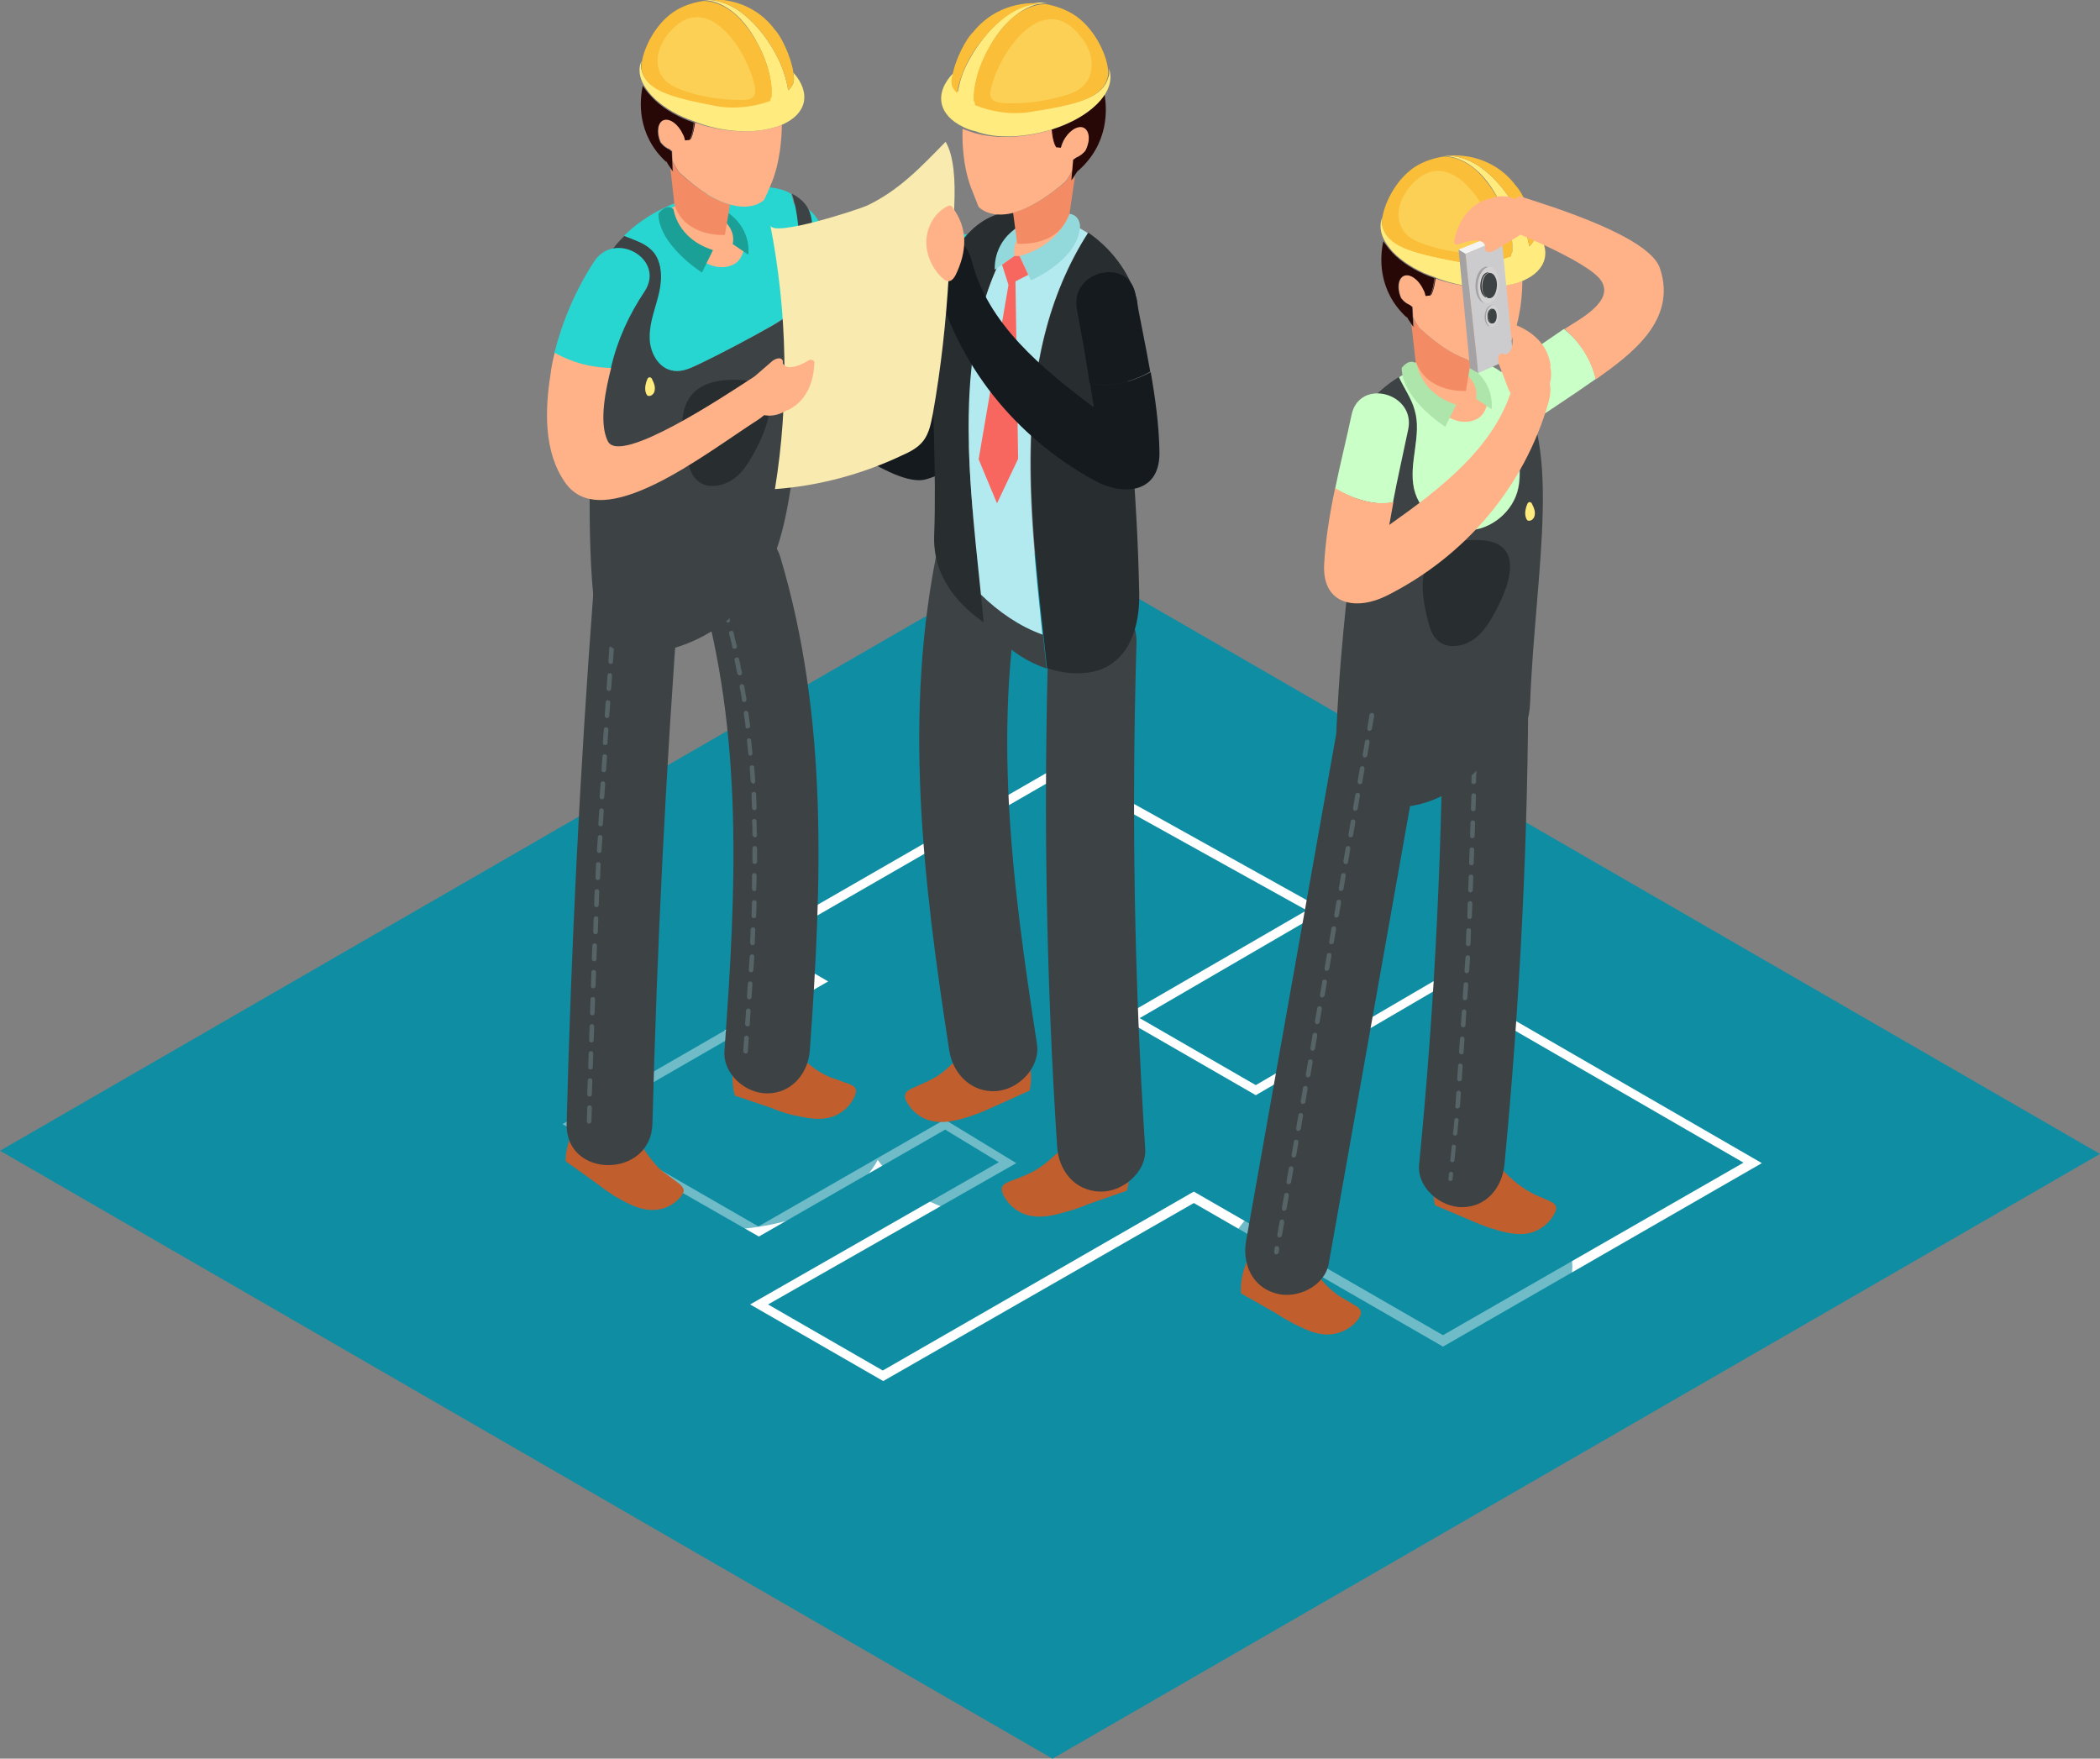 <?xml version="1.0" encoding="utf-8"?>
<!-- Generator: Adobe Illustrator 24.0.1, SVG Export Plug-In . SVG Version: 6.00 Build 0)  -->
<svg version="1.1" id="_x2014_ÎÓÈ_x5F_1" xmlns="http://www.w3.org/2000/svg" xmlns:xlink="http://www.w3.org/1999/xlink"
	 x="0px" y="0px" viewBox="0 0 457.7 383.3" style="enable-background:new 0 0 457.7 383.3;" xml:space="preserve">
<rect x="0" y="0" width="457.7" height="383.3" fill="#808080" stroke="none"/>
<style type="text/css">
	.st0{fill:#0F8DA3;}
	.st1{opacity:0.46;}
	.st2{fill:#FFFFFF;}
	.st3{opacity:0.6;}
	.st4{fill:#C05E2D;}
	.st5{fill:#3D4245;}
	.st6{fill:#27D6D1;}
	.st7{fill:#141A1E;}
	.st8{fill:#FFB288;}
	.st9{fill:#282D30;}
	.st10{fill:#B3EAEF;}
	.st11{fill:#93D8DB;}
	.st12{fill:#F38C65;}
	.st13{fill:#451310;}
	.st14{fill:#280807;}
	.st15{fill:#FFEB7E;}
	.st16{fill:#FABE39;}
	.st17{opacity:0.4;}
	.st18{fill:#F7665F;}
	.st19{fill:#566468;}
	.st20{fill:#1AA096;}
	.st21{fill:#F9EAAF;}
	.st22{opacity:0.56;}
	.st23{fill:#CAFFC7;}
	.st24{fill:#AEE5AA;}
	.st25{fill:#F4F4F4;}
	.st26{fill:#CCCCCE;}
	.st27{fill:#A4A2A5;}
	.st28{fill:#878787;}
	.st29{fill:#D3D3D3;}
	.st30{fill:#333333;}
</style>
<g>
	<g>
		<g>
			<polygon class="st0" points="229.4,383.3 0,250.8 228.3,119 457.7,251.5 			"/>
		</g>
		<g class="st1">
			<g>
				<g>
					<g>
						<polygon class="st0" points="421.5,245.5 248.9,145.8 249.9,145.2 422.6,244.9 						"/>
					</g>
				</g>
				<g>
					<g>
						<polygon class="st0" points="408.1,253.3 235.4,153.6 236.4,153 409.1,252.7 						"/>
					</g>
				</g>
				<g>
					<g>
						<polygon class="st0" points="394.7,261.2 221.9,161.4 222.9,160.8 395.7,260.6 						"/>
					</g>
				</g>
				<g>
					<g>
						<polygon class="st0" points="381.2,269 208.3,169.2 209.4,168.6 382.3,268.4 						"/>
					</g>
				</g>
				<g>
					<g>
						<polygon class="st0" points="367.8,276.8 194.8,177 195.9,176.4 368.8,276.3 						"/>
					</g>
				</g>
				<g>
					<g>
						<polygon class="st0" points="354.4,284.7 181.3,184.8 182.4,184.2 355.4,284.1 						"/>
					</g>
				</g>
				<g>
					<g>
						<polygon class="st0" points="340.9,292.5 167.8,192.6 168.8,192 341.9,291.9 						"/>
					</g>
				</g>
				<g>
					<g>
						<polygon class="st0" points="327.5,300.4 154.3,200.4 155.3,199.8 328.5,299.8 						"/>
					</g>
				</g>
				<g>
					<g>
						<polygon class="st0" points="314,308.2 140.8,208.2 141.8,207.6 315.1,307.6 						"/>
					</g>
				</g>
				<g>
					<g>
						<polygon class="st0" points="300.6,316 127.3,216 128.3,215.4 301.6,315.5 						"/>
					</g>
				</g>
				<g>
					<g>
						<polygon class="st0" points="287.2,323.9 113.8,223.8 114.8,223.2 288.2,323.3 						"/>
					</g>
				</g>
				<g>
					<g>
						<polygon class="st0" points="273.7,331.7 100.3,231.6 101.3,231 274.8,331.1 						"/>
					</g>
				</g>
				<g>
					<g>
						<polygon class="st0" points="260.3,339.6 86.8,239.4 87.8,238.8 261.3,339 						"/>
					</g>
				</g>
				<g>
					<g>
						<polygon class="st0" points="246.9,347.4 73.3,247.2 74.3,246.6 247.9,346.8 						"/>
					</g>
				</g>
				<g>
					<g>
						<polygon class="st0" points="233.4,355.2 59.8,255 60.8,254.4 234.4,354.7 						"/>
					</g>
				</g>
				<g>
					<g>
						<polygon class="st0" points="220,363.1 46.2,262.8 47.3,262.2 221,362.5 						"/>
					</g>
				</g>
			</g>
			<g>
				<g>
					<g>
						<polygon class="st0" points="250.9,361 249.9,360.4 421.5,261.3 422.5,261.9 						"/>
					</g>
				</g>
				<g>
					<g>
						<polygon class="st0" points="237.2,353.2 236.2,352.6 407.9,253.5 408.9,254.1 						"/>
					</g>
				</g>
				<g>
					<g>
						<polygon class="st0" points="223.6,345.4 222.5,344.8 394.3,245.6 395.3,246.2 						"/>
					</g>
				</g>
				<g>
					<g>
						<polygon class="st0" points="209.9,337.6 208.9,337 380.7,237.8 381.7,238.4 						"/>
					</g>
				</g>
				<g>
					<g>
						<polygon class="st0" points="196.2,329.8 195.2,329.2 367.1,229.9 368.1,230.5 						"/>
					</g>
				</g>
				<g>
					<g>
						<polygon class="st0" points="182.6,322 181.5,321.4 353.5,222.1 354.5,222.7 						"/>
					</g>
				</g>
				<g>
					<g>
						<polygon class="st0" points="168.9,314.1 167.9,313.6 339.9,214.2 340.9,214.8 						"/>
					</g>
				</g>
				<g>
					<g>
						<polygon class="st0" points="155.2,306.3 154.2,305.7 326.3,206.4 327.3,207 						"/>
					</g>
				</g>
				<g>
					<g>
						<polygon class="st0" points="141.6,298.5 140.6,297.9 312.7,198.5 313.7,199.1 						"/>
					</g>
				</g>
				<g>
					<g>
						<polygon class="st0" points="127.9,290.7 126.9,290.1 299.1,190.7 300.1,191.3 						"/>
					</g>
				</g>
				<g>
					<g>
						<polygon class="st0" points="114.3,282.9 113.2,282.3 285.5,182.8 286.6,183.4 						"/>
					</g>
				</g>
				<g>
					<g>
						<polygon class="st0" points="100.6,275.1 99.6,274.5 271.9,175 273,175.6 						"/>
					</g>
				</g>
				<g>
					<g>
						<polygon class="st0" points="86.9,267.3 85.9,266.7 258.3,167.1 259.4,167.7 						"/>
					</g>
				</g>
				<g>
					<g>
						<polygon class="st0" points="73.3,259.5 72.2,258.9 244.7,159.3 245.8,159.9 						"/>
					</g>
				</g>
				<g>
					<g>
						<polygon class="st0" points="59.6,251.7 58.6,251.1 231.2,151.5 232.2,152 						"/>
					</g>
				</g>
				<g>
					<g>
						<polygon class="st0" points="45.9,243.9 44.9,243.3 217.6,143.6 218.6,144.2 						"/>
					</g>
				</g>
			</g>
		</g>
		<g>
			<path class="st2" d="M192.5,301l-29-16.7l54.2-31l-11.7-7.1l-40.6,23.3L122.6,245l53.9-31.1l-13.6-7.9l68.6-39.5l57.3,31.9
				l-40.4,23.5l25.3,14.6l40.2-23.5l70.1,40.5l-69.5,40l-0.5-0.3l-53.8-31L192.5,301z M167.4,284.3l25,14.4l67.8-39l0.5,0.3l53.8,31
				l65.5-37.6l-66.1-38.2l-40.2,23.5l-0.5-0.3l-28.8-16.6l40.4-23.4l-53.3-29.6l-64.6,37.2l13.6,7.9L126.6,245l38.7,22.3l40.6-23.3
				l15.6,9.5L167.4,284.3z"/>
		</g>
	</g>
	<g>
		<g class="st3">
			<path class="st0" d="M252.9,229.7c-14.8-8.5-38.6-8.6-53.3-0.1c-4.5,2.6-7.6,5.7-9.3,9c-1.9-2.7-4.7-5.3-8.5-7.6
				c-14.8-8.5-38.6-8.6-53.3-0.1s-14.6,22.2,0.2,30.8c14.8,8.5,38.6,8.6,53.3,0.1c4.5-2.6,7.6-5.7,9.3-9c1.9,2.7,4.7,5.3,8.5,7.6
				c14.8,8.5,38.6,8.6,53.3,0.1C267.7,252,267.7,238.2,252.9,229.7z"/>
		</g>
		<g>
			<g>
				<g>
					<g>
						<path class="st4" d="M224.4,237.7c0,0,0.9-3-0.4-7.6l-1,1.1c-0.5-1.2-1.5-2.3-2.7-2.8c-0.8-0.3-1.7-0.5-2.5-0.6
							c-0.9-0.3-1.9-0.5-2.8-0.6c-1.2-0.2-3.2-0.5-4.2,0.4c-0.3,0.3-0.4,0.8-0.6,1.2c-0.4,0.7-0.9,1.2-1.4,1.8c-1.5,1.5-3,3-4.8,4.1
							c-0.5,0.3-1.1,0.6-1.7,0.9c0,0-0.1,0-0.1,0.1c0,0,0,0-0.1,0c-1.1,0.5-2.2,1-3.3,1.5c-0.6,0.3-1.3,0.6-1.5,1.3
							c-0.2,0.5,0,1.1,0.3,1.6c1.1,2.1,3.1,3.7,5.4,4.2c2.5,0.6,5.1,0,7.5-0.7c0.6-0.2,1.2-0.4,1.8-0.6l0,0l0,0
							c1.4-0.5,2.8-1.1,4.1-1.7L224.4,237.7z"/>
					</g>
				</g>
			</g>
		</g>
		<g>
			<g>
				<g>
					<path class="st4" d="M245.6,259.5c0,0,1.1-2.9-0.1-7.6l-1,1c-0.5-1.3-1.4-2.4-2.6-3c-0.8-0.4-1.6-0.6-2.5-0.7
						c-0.9-0.3-1.8-0.5-2.8-0.7c-1.1-0.2-3.2-0.7-4.2,0.2c-0.3,0.3-0.4,0.8-0.7,1.1c-0.4,0.6-0.9,1.2-1.5,1.7
						c-1.5,1.4-3.1,2.8-5,3.8c-0.6,0.3-1.1,0.6-1.7,0.8c0,0-0.1,0-0.1,0.1c0,0,0,0-0.1,0c-1.1,0.5-2.2,0.9-3.3,1.3
						c-0.6,0.2-1.3,0.6-1.6,1.2c-0.2,0.5,0,1.1,0.2,1.6c1,2.1,2.9,3.8,5.2,4.5c2.4,0.7,5.1,0.3,7.5-0.4c0.6-0.2,1.2-0.3,1.8-0.5l0,0
						l0,0c1.4-0.4,2.8-0.9,4.2-1.5L245.6,259.5z"/>
				</g>
			</g>
		</g>
		<g>
			<g>
				<g>
					<g>
						<g>
							<path class="st5" d="M228.5,139.6c-1.1,36.7-0.5,73.5,1.9,110.2c0.3,5.2,3.7,9.7,9.3,9.9c4.8,0.2,10.2-4.1,9.9-9.3
								c-2.4-36.7-3-73.4-1.9-110.2C248.1,127.9,228.9,127.2,228.5,139.6L228.5,139.6z"/>
						</g>
					</g>
				</g>
			</g>
		</g>
		<g>
			<path class="st5" d="M214.5,135.6c3.5,4.6,8.2,8.3,13.6,10.1c-0.3-2.5-0.5-4.9-0.8-7.4c-5.1-1.8-9.5-4.9-13.4-8.7
				C214.1,131.6,214.3,133.6,214.5,135.6z"/>
		</g>
		<g>
			<g>
				<g>
					<g>
						<g>
							<path class="st5" d="M204.6,118.4c-7.9,36.9-3.4,73.7,2.3,110.6c0.8,5.1,4.9,9.2,10.3,8.8c4.9-0.4,9.6-5.2,8.8-10.3
								c-5.4-35.2-10.1-70.2-2.5-105.4C226.1,109.9,207.2,106.3,204.6,118.4L204.6,118.4z"/>
						</g>
					</g>
				</g>
			</g>
		</g>
		<g>
			<g>
				<g>
					<g>
						<g>
							<path class="st6" d="M214.6,78.9c0.3-7.3,0.2-14.7,0.3-22c0.2-8.5-12.9-7.7-13.1,0.7c-0.2,7.2-0.3,14.3-0.5,21.5
								c0,0.1,0,0.1,0,0.2C205.7,80.5,210.4,80.4,214.6,78.9z"/>
						</g>
					</g>
				</g>
			</g>
			<g>
				<g>
					<g>
						<g>
							<path class="st7" d="M172.5,78.4c-1.1,1.4-2,2.8-2.7,3.9c0.1,0.2,0.3,0.3,0.4,0.5c0.9,1.4,1,2.9,0.6,4.1
								c7.4,6,23.9,19.4,30.9,17.6c11.9-3.2,12.5-16,12.9-25.6c-4.2,1.5-8.9,1.6-13.3,0.3c0,3.9,1,12.7-4.5,12.7
								C191.5,91.9,175.3,80.6,172.5,78.4z"/>
						</g>
					</g>
				</g>
			</g>
			<g>
				<g>
					<g>
						<g>
							<path class="st8" d="M176.9,73.8c-0.3,0-0.5,0.2-0.7,0.5l0,0c0,0-2.3,1.3-3.6-4.9l0-0.1c-0.3-0.4-0.7-0.5-1.1-0.3l0,0
								c-4.6,4.4-4.4,8.6-4,10.6c0,0.4,0.1,0.9,0.3,1.2c0.7,3.6,3,4.8,3.6,5.1l0.4,0.4c2.1,2.2,4.7,1.1,5.8-2.3
								c0-0.1,0.1-0.2,0.1-0.3c0.4-0.3,0.7-0.9,0.6-1.8l-0.2-6.1C178.1,74.8,177.5,73.9,176.9,73.8z M169.7,83.5l0.2,0.3
								c0,0,0,0,0,0L169.7,83.5z"/>
						</g>
					</g>
				</g>
			</g>
		</g>
		<g>
			<path class="st9" d="M224.9,46.1c-5.6-0.7-9.9,0.9-13.2,4.1c-12.5,12.1-7,37.1-8.1,66.6c-0.4,12.2,10.4,18.3,10.8,18.9
				C211.5,105.1,205.3,69.4,224.9,46.1z"/>
		</g>
		<g>
			<path class="st10" d="M237.1,50.8c-0.2-0.1-0.3-0.2-0.5-0.3c-1.1-0.7-2.2-1.3-3.3-1.8c-3.1-1.4-5.8-2.2-8.4-2.5
				c-18.4,21.8-14.1,54.3-11.1,83.4c3.9,3.8,8.4,6.9,13.4,8.7C224.1,108.5,220.5,76.7,237.1,50.8z"/>
		</g>
		<g>
			<path class="st9" d="M248.3,129.4c-0.5-23.2-2.1-33-2.7-50.4c-0.2-4.2,3.3-10.1,2.1-14.1c-1.7-5.8-5.6-10.8-10.5-14.2
				c-18,28.1-12.3,63.1-9,94.9c1.7,0.6,3.5,1,5.4,1.1c3.1,0.2,6.4-0.3,8.9-2.2C247,141.3,248.4,135,248.3,129.4z"/>
		</g>
		<g>
			<g>
				<g>
					<g>
						<path class="st8" d="M219.1,57.8c0.8,1.6,2.7,2.4,4.4,2.2c1.7-0.2,3.3-1.2,4.7-2.2c1.9-1.4,3.6-3,5.1-4.7
							c0.6-0.7,1.2-1.4,1.4-2.3c0.4-1.6-0.7-3.4-2-4.1c-1.4-0.7-3-0.6-4.5-0.3C224.3,47.2,216,51.8,219.1,57.8z"/>
					</g>
				</g>
			</g>
		</g>
		<g>
			<g>
				<g>
					<g>
						<path class="st11" d="M222.8,51.1l-0.7-1.8c-5.5,3.4-5.3,8.6-5.3,9.5l4.3-3C220.6,52.4,222.8,51.1,222.8,51.1z"/>
					</g>
				</g>
			</g>
		</g>
		<g>
			<g>
				<g>
					<g>
						<g>
							<path class="st12" d="M233.9,37c-0.9,1.5-1.5,2.5-1.5,2.5c-4.9,4.2-8.7,6.1-11.6,6.8l0.9,6.8c0,0,8.4,0.9,11.2-5.9
								c0,0,0,0,0,0c0.1-0.2,0.2-0.4,0.2-0.6l1.2-8.2c-0.2,0.3-0.4,0.6-0.6,0.9L233.9,37z"/>
						</g>
					</g>
				</g>
			</g>
			<g>
				<g>
					<g>
						<g>
							<path class="st8" d="M232.3,39.5c0,0,0.7-1,1.5-2.5l0.2-2.3c0,0,0.2-0.1,0.6-0.4c1.2-0.5,1.9-1.3,2.1-1.6
								c1.1-2.2,0.8-4.4-0.5-5c-1.4-0.6-3.3,0.8-4.4,3c-0.2,0.5-0.4,1-0.5,1.4l-1-0.1c0-0.1,0-0.1-0.1-0.2l-0.1,0
								c-0.4-1.2-0.6-2.4-0.7-3.6c-5.6,1.8-12,2.2-17,0.8c-0.9-0.3-1.8-0.6-2.6-0.9c-0.1,2.5,0,8.6,2.2,13.7c0,0,0.8,2.1,1.3,3.3
								c0,0,2.3,2.6,7.5,1.3C223.6,45.6,227.5,43.7,232.3,39.5z M231.7,35.3c0,0-0.1-0.1-0.1-0.2C231.6,35.2,231.6,35.2,231.7,35.3z
								"/>
						</g>
					</g>
				</g>
			</g>
			<g>
				<g>
					<g>
						<g>
							<path class="st13" d="M230,31.8l0.1,0c-0.4-1.2-0.6-2.5-0.7-3.7c-0.1,0-0.1,0-0.2,0.1C229.3,29.4,229.5,30.7,230,31.8z"/>
						</g>
					</g>
				</g>
			</g>
			<g>
				<g>
					<g>
						<g>
							<path class="st14" d="M238.2,23.5c-2.3,2-5.4,3.6-8.8,4.7c0,1.2,0.2,2.5,0.7,3.7c0,0.1,0,0.1,0.1,0.2l1,0.1
								c0.1-0.5,0.3-1,0.5-1.4c1.1-2.2,3.1-3.5,4.4-3c1.4,0.6,1.6,2.8,0.5,5c-0.2,0.3-0.9,1.1-2.1,1.6c-0.3,0.3-0.6,0.4-0.6,0.4
								l-0.2,2.3l-0.2,2.2c0.2-0.3,0.4-0.6,0.6-0.9c0.3-0.4,0.6-0.9,0.9-1.3l-0.1,0.2c6.9-6,6.4-13.7,5.8-16.9
								C240.3,21.4,239.4,22.4,238.2,23.5z"/>
						</g>
					</g>
				</g>
			</g>
			<g>
				<g>
					<g>
						<g>
							<path class="st15" d="M229.3,28.2c0.1,0,0.1,0,0.2-0.1c3.4-1.1,6.5-2.7,8.8-4.7c1.2-1,2.1-2.1,2.7-3.1
								c1.1-1.9,1.3-3.7,0.7-5.4c0.1,0.8,0.1,1.4-0.1,1.9c-1.2,4.3-6,5.8-16.8,7.4c-4.4,0.7-8.8-0.1-12.1-1.5c0-0.1,0-0.2,0-0.3
								c0-0.2-0.1-0.4-0.3-0.7c0-0.1,0-0.1,0-0.2c0-0.6,0-1.2,0.1-1.8c0.1-1.2,0.3-2.4,0.7-3.6c0.7-2.4,1.8-4.7,3.1-6.9
								c1.3-2.2,3-4.2,5-5.8c2-1.6,4.4-2.8,7.1-2.8c0,0,0,0,0,0c0,0-0.1,0-0.1,0c-2.6-0.3-5.3,0.5-7.6,1.9c-2.3,1.4-4.3,3.3-6,5.4
								c-1.7,2.1-3.2,4.4-4.4,7c-0.6,1.3-1,2.6-1.3,4c-0.1,0.4-0.2,0.7-0.2,1.1c-0.7-0.7-1.1-1.4-1.2-2.1c0-0.6,0-1.2,0.2-2
								c-4.3,4.4-3.3,9.2,2.2,11.8c0.8,0.4,1.6,0.7,2.6,0.9C217.3,30.4,223.7,29.9,229.3,28.2z M212.3,22.7l0-0.1
								C212.3,22.6,212.3,22.7,212.3,22.7C212.3,22.7,212.3,22.7,212.3,22.7z M209.6,21.2C209.6,21.2,209.7,21.2,209.6,21.2
								L209.6,21.2C209.7,21.3,209.7,21.3,209.6,21.2z"/>
						</g>
					</g>
				</g>
			</g>
			<g>
				<g>
					<g>
						<g>
							<path class="st16" d="M216.1,9.4c-1.3,2.2-2.4,4.5-3.1,6.9c-0.3,1.2-0.6,2.4-0.7,3.6c-0.1,0.6-0.1,1.2-0.1,1.8
								c0,0.1,0,0.1,0,0.2c0.2,0.3,0.3,0.6,0.3,0.7c0,0.1,0,0.2,0,0.3c3.3,1.4,7.8,2.2,12.1,1.5c10.8-1.7,15.5-3.1,16.8-7.4
								c0.1-0.5,0.2-1.2,0.1-1.9c-0.4-3.5-3.1-9.2-7.6-12c-1.8-1.1-3.8-1.8-5.9-2.2c-2.7,0-5.1,1.2-7.1,2.8
								C219.1,5.2,217.5,7.2,216.1,9.4z"/>
						</g>
					</g>
				</g>
			</g>
			<g>
				<g>
					<g>
						<g>
							<path class="st16" d="M207.4,18.2c0,0.7,0.5,1.4,1.2,2.1c0.1-0.4,0.1-0.7,0.2-1.1c0.3-1.4,0.8-2.8,1.3-4
								c1.1-2.6,2.6-4.9,4.4-7c1.7-2.1,3.7-4,6-5.4c2.3-1.4,5-2.2,7.6-1.9c-5.7-0.9-12,1-16.1,6.2c-1.4,1.3-3.8,5.8-4.4,9.3
								C207.4,17,207.3,17.6,207.4,18.2z"/>
						</g>
					</g>
				</g>
			</g>
			<g>
				<g>
					<g>
						<g>
							<path class="st16" d="M212.3,22.7C212.3,22.7,212.3,22.7,212.3,22.7c0,0,0-0.1,0-0.1L212.3,22.7z"/>
						</g>
					</g>
				</g>
			</g>
			<g>
				<g>
					<g>
						<g>
							<path class="st16" d="M209.6,21.2C209.7,21.3,209.7,21.3,209.6,21.2L209.6,21.2C209.7,21.2,209.6,21.2,209.6,21.2z"/>
						</g>
					</g>
				</g>
			</g>
		</g>
		<g>
			<g>
				<g>
					<g>
						<path class="st7" d="M250.7,81c-1-5.7-2.2-11.3-3.2-16.8c-1.5-8.3-14.3-5.2-12.8,3.1c1,5.4,2,10.9,2.8,16.3
							C241.8,84.6,246.6,83.3,250.7,81z"/>
					</g>
				</g>
			</g>
		</g>
		<g class="st17">
			<g>
				<g>
					<g>
						<path class="st15" d="M216,19.2c-0.2,0.7-0.3,1.5,0,2.1c0.5,0.9,1.7,1.1,2.8,1.2c4.4,0.2,8.8-0.4,13-1.6
							c1.8-0.5,3.5-1.2,4.7-2.6c1.2-1.4,1.6-3.3,1.4-5.1c-0.2-1.8-1-3.5-2.1-4.9C227.7-2.7,218,10.9,216,19.2z"/>
					</g>
				</g>
			</g>
		</g>
		<g>
			<g>
				<g>
					<g>
						<path class="st8" d="M202.1,54.2l0.1,0.4c0,0,0,0,0,0L202.1,54.2z"/>
					</g>
				</g>
			</g>
		</g>
		<g>
			<g>
				<g>
					<g>
						<path class="st11" d="M233.1,46.6c0,0-2.1,6.8-10.9,9.2l2.5,5.3c0,0,10.3-4.4,10.7-11.8C235.4,49.3,235.4,46.9,233.1,46.6z"/>
					</g>
				</g>
			</g>
		</g>
		<g>
			<polygon class="st18" points="221.1,55.8 218.4,57.7 219.8,62.1 224.1,59.9 222.2,55.8 			"/>
		</g>
		<g>
			<polygon class="st18" points="219.8,62.1 213.3,100.1 217.3,109.7 221.9,100 221.3,59.7 			"/>
		</g>
		<g>
			<g>
				<g>
					<g>
						<path class="st7" d="M237.6,83.6c0.3,1.7,0.5,3.4,0.8,5.2c-11.4-8.6-23.1-18.2-26.6-31.9c-2.1-8.2-10.2-4.9-8.1,3.4
							c4.8,19.1,17.5,34.9,34.8,44.4c6.6,3.6,14.5,2.7,14.2-6.4c-0.1-5.7-0.9-11.5-1.9-17.2C246.6,83.3,241.8,84.6,237.6,83.6z"/>
					</g>
				</g>
			</g>
		</g>
		<g>
			<g>
				<g>
					<g>
						<g>
							<path class="st4" d="M160.2,238.8c0,0-1.1-2.8-0.2-7.4l1,1c0.4-1.2,1.3-2.3,2.4-3c0.7-0.4,1.6-0.6,2.4-0.8
								c0.9-0.3,1.8-0.6,2.7-0.8c1.1-0.3,3.1-0.8,4.1,0.1c0.3,0.3,0.5,0.7,0.7,1.1c0.4,0.6,1,1.1,1.5,1.6c1.5,1.4,3.1,2.7,4.9,3.6
								c0.6,0.3,1.1,0.5,1.7,0.8c0,0,0.1,0,0.1,0c0,0,0,0,0.1,0c1.1,0.4,2.2,0.8,3.3,1.2c0.6,0.2,1.3,0.5,1.6,1.1
								c0.2,0.5,0,1.1-0.2,1.6c-0.9,2.1-2.8,3.8-4.9,4.5c-2.4,0.8-4.9,0.4-7.3-0.1c-0.6-0.1-1.2-0.3-1.8-0.4l0,0l0,0
								c-1.4-0.4-2.8-0.8-4.1-1.4L160.2,238.8z"/>
						</g>
					</g>
				</g>
			</g>
			<g>
				<g>
					<g>
						<g>
							<g>
								<path class="st5" d="M170.1,121.5c10.5,35.2,9,71.3,6.4,107.5c-0.4,5-4,9.3-9.3,9.3c-4.8,0-9.7-4.3-9.3-9.3
									c2.5-34.5,4.3-68.9-5.7-102.5C148.6,114.9,166.6,109.9,170.1,121.5L170.1,121.5z"/>
							</g>
						</g>
					</g>
				</g>
			</g>
			<g>
				<g>
					<g>
						<g>
							<path class="st19" d="M162.5,229.6c-0.3,0-0.5-0.3-0.5-0.5l0.2-2.9c0-0.3,0.3-0.5,0.5-0.5c0.3,0,0.5,0.3,0.5,0.5l-0.2,2.9
								C163,229.4,162.8,229.6,162.5,229.6C162.6,229.6,162.5,229.6,162.5,229.6z M162.9,223.7c-0.3,0-0.5-0.3-0.5-0.5l0.2-2.9
								c0-0.3,0.3-0.5,0.5-0.5c0.3,0,0.5,0.3,0.5,0.5l-0.2,2.9C163.5,223.5,163.2,223.7,162.9,223.7
								C163,223.7,163,223.7,162.9,223.7z M163.3,217.8c-0.3,0-0.5-0.3-0.5-0.5c0.1-1,0.1-2,0.2-2.9c0-0.3,0.2-0.5,0.5-0.5
								c0.3,0,0.5,0.2,0.5,0.5c-0.1,1-0.1,2-0.2,2.9C163.8,217.6,163.6,217.8,163.3,217.8C163.4,217.8,163.4,217.8,163.3,217.8z
								 M163.7,211.9c-0.3,0-0.5-0.2-0.5-0.5c0.1-1,0.1-2,0.2-2.9c0-0.3,0.2-0.5,0.5-0.5c0.3,0,0.5,0.2,0.5,0.5
								c-0.1,1-0.1,2-0.2,2.9C164.2,211.7,164,211.9,163.7,211.9C163.7,211.9,163.7,211.9,163.7,211.9z M164,206
								c-0.3,0-0.5-0.2-0.5-0.5c0-1,0.1-2,0.1-2.9c0-0.3,0.3-0.5,0.5-0.5c0.3,0,0.5,0.2,0.5,0.5c0,1-0.1,2-0.1,3
								C164.5,205.8,164.3,206,164,206C164,206,164,206,164,206z M164.3,200.1c-0.3,0-0.5-0.2-0.5-0.5c0-1,0.1-2,0.1-2.9
								c0-0.3,0.2-0.5,0.5-0.5c0.3,0,0.5,0.2,0.5,0.5c0,1-0.1,2-0.1,3C164.8,199.9,164.6,200.1,164.3,200.1
								C164.3,200.1,164.3,200.1,164.3,200.1z M164.4,194.2c-0.3,0-0.5-0.2-0.5-0.5c0-1,0-2,0-2.9c0-0.3,0.2-0.5,0.5-0.5
								c0,0,0,0,0,0c0.3,0,0.5,0.2,0.5,0.5c0,1,0,2-0.1,3C164.9,194,164.7,194.2,164.4,194.2C164.5,194.2,164.5,194.2,164.4,194.2z
								 M164.5,188.3c-0.3,0-0.5-0.2-0.5-0.5l0-1.2l0-1.7c0-0.3,0.2-0.5,0.5-0.5c0,0,0,0,0,0c0.3,0,0.5,0.2,0.5,0.5l0,1.7l0,1.2
								C165,188.1,164.8,188.3,164.5,188.3C164.5,188.3,164.5,188.3,164.5,188.3z M164,181.9c0-1,0-2-0.1-2.9c0-0.3,0.2-0.5,0.5-0.5
								c0,0,0,0,0,0c0.3,0,0.5,0.2,0.5,0.5c0,1,0,2,0.1,3c0,0.3-0.2,0.5-0.5,0.5c0,0,0,0,0,0C164.2,182.4,164,182.2,164,181.9z
								 M163.9,176c0-1-0.1-2-0.1-2.9c0-0.3,0.2-0.5,0.5-0.5c0.3,0,0.5,0.2,0.5,0.5c0,1,0.1,2,0.1,3c0,0.3-0.2,0.5-0.5,0.5
								c0,0,0,0,0,0C164.1,176.5,163.9,176.3,163.9,176z M163.6,170.2c-0.1-1-0.1-2-0.2-2.9c0-0.3,0.2-0.5,0.5-0.5
								c0.3,0,0.5,0.2,0.5,0.5c0.1,1,0.1,2,0.2,3c0,0.3-0.2,0.5-0.5,0.5c0,0,0,0,0,0C163.8,170.6,163.6,170.4,163.6,170.2z
								 M163.1,164.3c-0.1-1-0.2-2-0.3-2.9c0-0.3,0.2-0.5,0.4-0.5c0.3,0,0.5,0.2,0.5,0.4c0.1,1,0.2,2,0.3,2.9c0,0.3-0.2,0.5-0.4,0.5
								c0,0,0,0,0,0C163.3,164.7,163.1,164.5,163.1,164.3z M162.5,158.4c-0.1-1-0.2-1.9-0.4-2.9c0-0.3,0.2-0.5,0.4-0.6
								c0.3,0,0.5,0.2,0.6,0.4c0.1,1,0.3,2,0.4,2.9c0,0.3-0.2,0.5-0.4,0.5c0,0,0,0-0.1,0C162.7,158.9,162.5,158.7,162.5,158.4z
								 M161.7,152.6c-0.1-1-0.3-1.9-0.5-2.9c0-0.3,0.1-0.5,0.4-0.6c0.3,0,0.5,0.1,0.6,0.4c0.2,1,0.3,1.9,0.5,2.9
								c0,0.3-0.1,0.5-0.4,0.6c0,0,0,0-0.1,0C162,153,161.7,152.8,161.7,152.6z M160.7,146.8c-0.2-1-0.4-1.9-0.6-2.9
								c-0.1-0.3,0.1-0.5,0.4-0.6c0.3-0.1,0.5,0.1,0.6,0.4c0.2,1,0.4,1.9,0.6,2.9c0.1,0.3-0.1,0.5-0.4,0.6c0,0-0.1,0-0.1,0
								C161,147.2,160.8,147,160.7,146.8z M159.6,141c-0.2-1-0.4-1.9-0.7-2.9c-0.1-0.3,0.1-0.5,0.4-0.6c0.3-0.1,0.5,0.1,0.6,0.4
								c0.2,1,0.4,1.9,0.7,2.9c0.1,0.3-0.1,0.5-0.4,0.6c0,0-0.1,0-0.1,0C159.8,141.4,159.6,141.3,159.6,141z M158.2,135.3
								c-0.2-1-0.5-1.9-0.7-2.8c-0.1-0.3,0.1-0.5,0.3-0.6c0.3-0.1,0.5,0.1,0.6,0.3c0.3,1,0.5,1.9,0.7,2.9c0.1,0.3-0.1,0.5-0.4,0.6
								c0,0-0.1,0-0.1,0C158.5,135.7,158.3,135.5,158.2,135.3z M156.7,129.6c-0.3-0.9-0.5-1.9-0.8-2.8c-0.1-0.3,0.1-0.5,0.3-0.6
								c0.3-0.1,0.5,0.1,0.6,0.3c0.3,0.9,0.6,1.9,0.8,2.8c0.1,0.3-0.1,0.5-0.3,0.6c0,0-0.1,0-0.1,0
								C156.9,130,156.7,129.8,156.7,129.6z"/>
						</g>
					</g>
				</g>
			</g>
			<g>
				<g>
					<g>
						<g>
							<path class="st4" d="M123.3,253.1c0,0-0.3-3,1.9-7.1l0.7,1.2c0.8-1.1,1.9-1.9,3.2-2.1c0.8-0.2,1.7-0.1,2.5,0
								c0.9-0.1,1.9-0.1,2.8,0c1.1,0.1,3.2,0.2,3.9,1.2c0.2,0.3,0.2,0.8,0.4,1.2c0.2,0.7,0.6,1.3,1,2c1.1,1.7,2.3,3.4,3.7,4.9
								c0.4,0.4,0.9,0.8,1.4,1.2c0,0,0.1,0.1,0.1,0.1c0,0,0,0,0.1,0c0.9,0.7,1.9,1.4,2.8,2.1c0.5,0.4,1.1,0.9,1.2,1.5
								c0.1,0.5-0.3,1.1-0.6,1.5c-1.5,1.8-3.7,2.9-6,2.9c-2.5,0.1-4.8-1-7-2.2c-0.5-0.3-1.1-0.6-1.6-0.9l0,0l0,0
								c-1.2-0.8-2.4-1.6-3.5-2.5L123.3,253.1z"/>
						</g>
					</g>
				</g>
			</g>
			<g>
				<g>
					<g>
						<g>
							<g>
								<path class="st5" d="M148,129.5c-2.9,38.4-4.8,76.9-5.8,115.4c-0.3,12-19,12.1-18.7,0c1-38.5,2.9-77,5.8-115.4
									c0.4-5,4-9.3,9.3-9.3C143.4,120.2,148.4,124.4,148,129.5L148,129.5z"/>
							</g>
						</g>
					</g>
				</g>
			</g>
			<g>
				<g>
					<g>
						<g>
							<path class="st19" d="M128.4,244.9c-0.3,0-0.5-0.2-0.5-0.5l0.1-3c0-0.3,0.2-0.5,0.5-0.5c0,0,0,0,0,0c0.3,0,0.5,0.2,0.5,0.5
								l-0.1,2.9C128.9,244.7,128.6,244.9,128.4,244.9C128.4,244.9,128.4,244.9,128.4,244.9z M128.5,239c-0.3,0-0.5-0.2-0.5-0.5
								l0.1-3c0-0.3,0.2-0.5,0.5-0.5c0.3,0,0.5,0.2,0.5,0.5l-0.1,3C129,238.8,128.8,239,128.5,239C128.5,239,128.5,239,128.5,239z
								 M128.7,233.1c-0.3,0-0.5-0.2-0.5-0.5l0.1-3c0-0.3,0.2-0.5,0.5-0.5c0.3,0,0.5,0.2,0.5,0.5l-0.1,2.9
								C129.2,232.9,129,233.1,128.7,233.1C128.7,233.1,128.7,233.1,128.7,233.1z M128.9,227.2c-0.3,0-0.5-0.2-0.5-0.5l0.1-3
								c0-0.3,0.3-0.5,0.5-0.5c0.3,0,0.5,0.2,0.5,0.5l-0.1,2.9C129.4,227,129.2,227.2,128.9,227.2
								C128.9,227.2,128.9,227.2,128.9,227.2z M129.1,221.3c-0.3,0-0.5-0.2-0.5-0.5l0.1-3c0-0.3,0.2-0.5,0.5-0.5
								c0.3,0,0.5,0.2,0.5,0.5l-0.1,2.9C129.6,221.1,129.4,221.3,129.1,221.3C129.1,221.3,129.1,221.3,129.1,221.3z M129.3,215.4
								c-0.3,0-0.5-0.2-0.5-0.5l0.1-3c0-0.3,0.2-0.5,0.5-0.5c0,0,0,0,0,0c0.3,0,0.5,0.2,0.5,0.5l-0.1,2.9
								C129.8,215.2,129.6,215.4,129.3,215.4C129.3,215.4,129.3,215.4,129.3,215.4z M129.5,209.5c-0.3,0-0.5-0.2-0.5-0.5l0.1-2.9
								c0-0.3,0.3-0.5,0.5-0.5c0.3,0,0.5,0.2,0.5,0.5l-0.1,2.9C130,209.3,129.8,209.5,129.5,209.5
								C129.5,209.5,129.5,209.5,129.5,209.5z M129.8,203.6c-0.3,0-0.5-0.2-0.5-0.5l0.1-2.9c0-0.3,0.2-0.5,0.5-0.5
								c0.3,0,0.5,0.2,0.5,0.5l-0.1,2.9C130.3,203.4,130.1,203.6,129.8,203.6C129.8,203.6,129.8,203.6,129.8,203.6z M130,197.7
								c-0.3,0-0.5-0.2-0.5-0.5l0.1-2.9c0-0.3,0.2-0.5,0.5-0.5c0.3,0,0.5,0.2,0.5,0.5l-0.1,2.9C130.5,197.5,130.3,197.7,130,197.7
								C130.1,197.7,130,197.7,130,197.7z M130.3,191.8c-0.3,0-0.5-0.2-0.5-0.5l0.1-2.9c0-0.3,0.2-0.5,0.5-0.5
								c0.3,0,0.5,0.2,0.5,0.5l-0.1,2.9C130.8,191.6,130.6,191.8,130.3,191.8C130.3,191.8,130.3,191.8,130.3,191.8z M130.6,185.9
								c-0.3,0-0.5-0.2-0.5-0.5l0.2-2.9c0-0.3,0.2-0.5,0.5-0.5c0.3,0,0.5,0.2,0.5,0.5l-0.2,2.9C131.1,185.7,130.9,185.9,130.6,185.9
								C130.6,185.9,130.6,185.9,130.6,185.9z M130.9,180.1c-0.3,0-0.5-0.2-0.5-0.5l0.2-2.9c0-0.3,0.2-0.5,0.5-0.5
								c0.3,0,0.5,0.2,0.5,0.5l-0.2,2.9C131.4,179.9,131.2,180.1,130.9,180.1C130.9,180.1,130.9,180.1,130.9,180.1z M131.2,174.2
								c-0.3,0-0.5-0.2-0.5-0.5l0.2-2.9c0-0.3,0.2-0.5,0.5-0.5c0,0,0,0,0,0c0.3,0,0.5,0.2,0.5,0.5l-0.2,2.9
								C131.7,174,131.5,174.2,131.2,174.2C131.3,174.2,131.2,174.2,131.2,174.2z M131.6,168.3c-0.3,0-0.5-0.2-0.5-0.5l0.2-2.9
								c0-0.3,0.2-0.5,0.5-0.5c0.3,0,0.5,0.2,0.5,0.5l-0.2,2.9C132.1,168.1,131.9,168.3,131.6,168.3
								C131.6,168.3,131.6,168.3,131.6,168.3z M131.9,162.4c-0.3,0-0.5-0.2-0.5-0.5l0.2-2.9c0-0.3,0.2-0.5,0.5-0.5
								c0.3,0,0.5,0.3,0.5,0.5l-0.2,2.9C132.4,162.2,132.2,162.4,131.9,162.4C131.9,162.4,131.9,162.4,131.9,162.4z M132.3,156.5
								c-0.3,0-0.5-0.3-0.5-0.5l0.2-2.9c0-0.3,0.3-0.5,0.5-0.5c0.3,0,0.5,0.3,0.5,0.5l-0.2,2.9C132.8,156.3,132.6,156.5,132.3,156.5
								C132.3,156.5,132.3,156.5,132.3,156.5z M132.7,150.6c-0.3,0-0.5-0.3-0.5-0.5l0.2-2.9c0-0.3,0.3-0.5,0.5-0.5
								c0.3,0,0.5,0.3,0.5,0.5l-0.2,2.9C133.2,150.4,133,150.6,132.7,150.6C132.7,150.6,132.7,150.6,132.7,150.6z M133.1,144.7
								c-0.3,0-0.5-0.3-0.5-0.5l0.2-2.9c0-0.3,0.2-0.5,0.5-0.5c0.3,0,0.5,0.3,0.5,0.5l-0.2,2.9C133.6,144.5,133.4,144.7,133.1,144.7
								C133.1,144.7,133.1,144.7,133.1,144.7z M133.5,138.8c-0.3,0-0.5-0.3-0.5-0.5l0.2-2.9c0-0.3,0.3-0.5,0.5-0.5
								c0.3,0,0.5,0.3,0.5,0.5l-0.2,2.9C134,138.6,133.8,138.8,133.5,138.8C133.5,138.8,133.5,138.8,133.5,138.8z M133.9,132.9
								c-0.3,0-0.5-0.3-0.5-0.5l0.2-2.9c0-0.3,0.3-0.5,0.5-0.5c0.3,0,0.5,0.3,0.5,0.5l-0.2,2.9C134.4,132.7,134.2,132.9,133.9,132.9
								C133.9,132.9,133.9,132.9,133.9,132.9z"/>
						</g>
					</g>
				</g>
			</g>
			<g>
				<g>
					<g>
						<g>
							<path class="st8" d="M186.3,66.9c0.2,0.5,0.4,0.9,0.6,1.4c4.1,9.8,2.4,7.7,2.9,8.6c3-6.6,4.4-14.1,5.3-29.8
								c0.4-8.2,8.6-6.9,8.2,1.3c-0.7,13.3-2.9,43.8-11.1,45.6c-7.2,1.6-10.5-5.8-13.3-12.4c-0.8-1.9-1.6-3.8-2.4-5.7
								C180.4,74.2,183.6,70.7,186.3,66.9z"/>
						</g>
					</g>
				</g>
			</g>
			<g>
				<g>
					<g>
						<g>
							<path class="st6" d="M171.1,44.8c3.7-1.1,6.5,1.3,7.9,4.5c2.5,5.9,4.9,11.7,7.4,17.6c-2.7,3.8-5.9,7.4-9.9,9.1
								c-3.3-7.8-6.5-15.5-9.8-23.3C165.3,49.5,168.1,45.7,171.1,44.8z"/>
						</g>
					</g>
				</g>
			</g>
			<g>
				<g>
					<g>
						<g>
							<g>
								<path class="st5" d="M130.7,59.1c1.3-2.9,3.1-5.5,5.4-7.7c2,0.8,4.3,1.5,5.8,2.9c2.4,2.3,2.6,6.1,1.9,9.3
									c-0.7,3.2-2.1,6.4-2.1,9.7c0,3.3,1.9,7,5.2,7.5c1.8,0.2,3.5-0.6,5.2-1.3c5.5-2.7,10.9-5.5,16.2-8.5c1.6-0.9,3.3-1.9,4.3-3.5
									c1.1-1.7,1.3-3.9,1.4-6c0.3-5.4,0.6-13.1-1.4-19.3c5.2,2.8,4.4,6.3,4.6,13c0.3,15.9-2,31.8-4.3,47.5c-1.2,7.9-2.4,16-6.3,23
									c-5.2,9.3-15.1,15.7-25.7,16.7c-3.3,0.3-7.1-0.1-9.2-2.7c-1.4-1.7-1.8-4-2-6.2c-1.1-9-1.2-18.1-1.2-27.1
									c-0.1-9.2-0.1-18.5-0.2-27.7C128.1,72.1,128.1,65.2,130.7,59.1z"/>
							</g>
						</g>
					</g>
				</g>
				<g>
					<g>
						<g>
							<g>
								<path class="st6" d="M173.9,61.5c-0.1,2.1-0.3,4.3-1.4,6c-1,1.6-2.7,2.5-4.3,3.5c-5.3,3-10.7,5.9-16.2,8.5
									c-1.6,0.8-3.4,1.6-5.2,1.3c-3.3-0.4-5.3-4.1-5.2-7.5c0-3.3,1.4-6.5,2.1-9.7c0.7-3.2,0.6-7.1-1.9-9.3
									c-1.5-1.4-3.8-2.1-5.8-2.9c3.8-3.8,8.7-6.5,13.9-8.1c5.3-1.6,16.4-4,21.7-1.5c0.3,0.1,0.5,0.3,0.8,0.4
									C174.5,48.4,174.2,56,173.9,61.5z"/>
							</g>
						</g>
					</g>
				</g>
			</g>
			<g>
				<g>
					<g>
						<g>
							<path class="st9" d="M150.1,101.4c0.5,1.8,1.5,3.8,4,4.4c1.1,0.2,2.3,0.1,3.3-0.2c2.9-0.9,4.6-3,5.9-5.1
								c3-4.9,9.3-17.3-2.3-17.7C146.1,82.2,148,93.9,150.1,101.4z"/>
						</g>
					</g>
				</g>
			</g>
			<g>
				<g>
					<g>
						<g>
							<path class="st15" d="M173.3,69.9c0.3,0.6,0.6,1.2,0.7,1.8c0.1,0.6,0,1.4-0.5,1.8c-0.3,0.3-0.8,0.4-1.1,0.2
								c-0.2-0.2-0.3-0.5-0.4-0.8c-0.2-0.9,0-1.9,0.4-2.8c0.1-0.3,0.5-0.5,0.7-0.3L173.3,69.9z"/>
						</g>
					</g>
				</g>
			</g>
			<g>
				<g>
					<g>
						<g>
							<path class="st15" d="M142,82.4c0.3,0.6,0.6,1.2,0.7,1.8c0.1,0.6,0,1.4-0.5,1.8c-0.3,0.3-0.8,0.4-1.1,0.2
								c-0.2-0.2-0.3-0.5-0.4-0.8c-0.2-0.9,0-1.9,0.4-2.8c0.1-0.3,0.5-0.5,0.7-0.3L142,82.4z"/>
						</g>
					</g>
				</g>
			</g>
			<g>
				<g>
					<g>
						<g>
							<g>
								<path class="st8" d="M161.4,56.2c-0.9,1.6-3,2.2-4.8,2c-1.8-0.2-3.5-1.2-4.9-2.3c-1.9-1.4-3.7-3-5.4-4.8
									c-0.6-0.7-1.2-1.4-1.4-2.3c-0.4-1.6,0.8-3.3,2.3-3.9c1.5-0.7,3.3-0.5,4.9-0.2C156.2,45.6,164.9,50.4,161.4,56.2z"/>
							</g>
						</g>
					</g>
				</g>
				<g>
					<g>
						<g>
							<g>
								<path class="st20" d="M146.8,45.6c0,0,0.7,6.4,8.6,8.9l-2.4,4.9c0,0-9.4-5.9-9.5-12.8C143.5,46.5,145.2,44.2,146.8,45.6z"/>
							</g>
						</g>
					</g>
				</g>
				<g>
					<g>
						<g>
							<g>
								<path class="st20" d="M157.6,47.9l0.7-1.8c5.3,3.5,4.9,8.6,4.8,9.4l-3.4-2.3C160.4,50,157.6,47.9,157.6,47.9z"/>
							</g>
						</g>
					</g>
				</g>
			</g>
			<g>
				<g>
					<g>
						<g>
							<path class="st8" d="M201.1,49.6C201.1,49.6,201.1,49.6,201.1,49.6l0.4,0L201.1,49.6z"/>
						</g>
					</g>
				</g>
			</g>
			<g>
				<g>
					<g>
						<g>
							<g>
								<path class="st12" d="M146.6,35.2c0.8,1.5,1.4,2.4,1.4,2.4c4.6,4.3,8.3,6.2,11.1,7l-1.1,6.6c0,0-8.2,0.6-10.8-6c0,0,0,0,0,0
									c-0.1-0.2-0.2-0.4-0.2-0.6l-0.9-8c0.2,0.3,0.4,0.6,0.6,0.9L146.6,35.2z"/>
							</g>
						</g>
					</g>
				</g>
				<g>
					<g>
						<g>
							<g>
								<path class="st8" d="M159.2,44.6c5,1.4,7.3-1,7.3-1c0.6-1.1,1.4-3.1,1.4-3.1c2.2-4.9,2.5-10.9,2.5-13.3
									c-0.8,0.3-1.6,0.6-2.5,0.8c-5,1.2-11.2,0.6-16.5-1.3c-0.1,1.2-0.3,2.4-0.8,3.5l-0.1,0c0,0.1,0,0.1-0.1,0.2l-1,0.1
									c-0.1-0.5-0.2-0.9-0.5-1.4c-1-2.2-2.9-3.5-4.2-3c-1.3,0.5-1.6,2.7-0.7,4.8c0.2,0.3,0.8,1.1,2,1.6c0.3,0.3,0.5,0.4,0.5,0.4
									l0.1,2.2c0.8,1.5,1.4,2.4,1.4,2.4C152.7,41.9,156.4,43.9,159.2,44.6z M149,33.4c0,0-0.1,0.1-0.1,0.1
									C148.9,33.5,148.9,33.5,149,33.4z"/>
							</g>
						</g>
					</g>
				</g>
				<g>
					<g>
						<g>
							<g>
								<path class="st13" d="M150.6,30.3l-0.1,0c0.5-1.2,0.7-2.4,0.8-3.6c0.1,0,0.1,0,0.2,0.1C151.3,27.9,151.1,29.1,150.6,30.3z"
									/>
							</g>
						</g>
					</g>
				</g>
				<g>
					<g>
						<g>
							<g>
								<path class="st14" d="M142.8,21.9c2.2,2,5.1,3.7,8.4,4.8c-0.1,1.2-0.3,2.4-0.8,3.6c0,0.1,0,0.1-0.1,0.2l-1,0.1
									c-0.1-0.5-0.2-0.9-0.5-1.4c-1-2.2-2.9-3.5-4.2-3c-1.3,0.5-1.6,2.7-0.7,4.8c0.2,0.3,0.8,1.1,2,1.6c0.3,0.3,0.5,0.4,0.5,0.4
									l0.1,2.2l0.1,2.1c-0.2-0.3-0.4-0.6-0.6-0.9c-0.3-0.4-0.6-0.9-0.8-1.3l0,0.2c-6.5-6-5.8-13.5-5.1-16.6
									C140.8,19.8,141.7,20.8,142.8,21.9z"/>
							</g>
						</g>
					</g>
				</g>
				<g>
					<g>
						<g>
							<g>
								<path class="st15" d="M167.9,28c0.9-0.2,1.8-0.5,2.5-0.8c5.4-2.3,6.5-6.9,2.5-11.4c0.1,0.7,0.2,1.3,0.1,1.9
									c-0.1,0.7-0.5,1.3-1.2,2c-0.1-0.4-0.1-0.7-0.2-1.1c-0.3-1.4-0.7-2.7-1.2-4c-1-2.5-2.4-4.9-4-7c-1.6-2.1-3.5-4-5.7-5.5
									c-2.2-1.4-4.8-2.3-7.3-2.1c0,0-0.1,0-0.1,0c0,0,0,0,0,0c2.6,0.1,4.9,1.3,6.8,2.9c1.9,1.6,3.4,3.7,4.6,5.8
									c1.2,2.2,2.2,4.4,2.8,6.8c0.3,1.2,0.5,2.3,0.6,3.5c0,0.6,0,1.2,0,1.7c0,0.1,0,0.1,0,0.2c-0.2,0.3-0.3,0.5-0.3,0.7
									c0,0.1,0,0.2,0,0.2c-3.3,1.2-7.6,1.9-11.9,1.1c-10.5-2-15-3.5-16.1-7.7c-0.1-0.5-0.1-1.1,0-1.9c-0.7,1.6-0.5,3.4,0.5,5.2
									c0.6,1,1.4,2.1,2.5,3.1c2.2,2,5.1,3.7,8.4,4.8c0.1,0,0.1,0,0.2,0.1C156.8,28.6,163,29.2,167.9,28z M168.1,21.9
									c0,0,0-0.1,0-0.1L168.1,21.9C168.1,21.9,168.1,21.9,168.1,21.9z M170.6,20.7L170.6,20.7C170.7,20.6,170.7,20.6,170.6,20.7
									C170.7,20.6,170.7,20.6,170.6,20.7z"/>
							</g>
						</g>
					</g>
				</g>
				<g>
					<g>
						<g>
							<g>
								<path class="st16" d="M164.8,8.9c1.2,2.2,2.2,4.4,2.8,6.8c0.3,1.2,0.5,2.3,0.6,3.5c0,0.6,0,1.2,0,1.7c0,0.1,0,0.1,0,0.2
									c-0.2,0.3-0.3,0.5-0.3,0.7c0,0.1,0,0.2,0,0.2c-3.3,1.2-7.6,1.9-11.9,1.1c-10.5-2-15-3.5-16.1-7.7c-0.1-0.5-0.1-1.1,0-1.9
									c0.5-3.4,3.3-8.9,7.7-11.4c1.8-1,3.7-1.6,5.8-1.9c2.6,0.1,4.9,1.3,6.8,2.9C162,4.7,163.5,6.7,164.8,8.9z"/>
							</g>
						</g>
					</g>
				</g>
				<g>
					<g>
						<g>
							<g>
								<path class="st16" d="M173,17.7c-0.1,0.7-0.5,1.3-1.2,2c-0.1-0.4-0.1-0.7-0.2-1.1c-0.3-1.4-0.7-2.7-1.2-4
									c-1-2.5-2.4-4.9-4-7c-1.6-2.1-3.5-4-5.7-5.5c-2.2-1.4-4.8-2.3-7.3-2.1c5.5-0.7,11.7,1.3,15.5,6.5c1.3,1.3,3.5,5.8,4,9.2
									C173,16.5,173.1,17.2,173,17.7z"/>
							</g>
						</g>
					</g>
				</g>
				<g>
					<g>
						<g>
							<g>
								<path class="st16" d="M168.1,21.9C168.1,21.9,168.1,21.9,168.1,21.9c0,0,0-0.1,0-0.1L168.1,21.9z"/>
							</g>
						</g>
					</g>
				</g>
				<g>
					<g>
						<g>
							<g>
								<path class="st16" d="M170.7,20.6C170.7,20.6,170.7,20.6,170.7,20.6L170.7,20.6C170.7,20.6,170.7,20.6,170.7,20.6z"/>
							</g>
						</g>
					</g>
				</g>
			</g>
			<g>
				<g>
					<g>
						<g>
							<g>
								<path class="st6" d="M129.5,57c4.5-6.9,15.6-0.5,11,6.5c-3.4,5.1-5.9,10.5-7.3,16.5c0,0.1,0,0.2-0.1,0.3
									c-4.5-0.1-8.5-1.1-12.3-3.3C122.6,69.9,125.5,63.1,129.5,57z"/>
							</g>
						</g>
					</g>
				</g>
				<g>
					<g>
						<g>
							<g>
								<path class="st8" d="M120.9,76.9c3.8,2.1,7.8,3.2,12.3,3.3c-1.1,4.3-2.8,11.9-0.7,16c2.7,5.2,25.4-9.9,31.1-13.6
									c6.9-4.5,8.5,4.4,1.6,8.9c-11.7,7.5-33.9,25.2-42,13.7c-4.8-6.8-4.4-16.1-3.2-23.7C120.2,79.9,120.5,78.4,120.9,76.9z"/>
							</g>
						</g>
					</g>
				</g>
			</g>
			<g>
				<g>
					<g>
						<g>
							<path class="st21" d="M203.3,90.3c-0.4,2-0.8,4.1-2,5.7c-1.2,1.6-3,2.5-4.8,3.3c-8.7,4.1-18.1,6.6-27.6,7.3
								c3.1-19,2.7-38.6-1-57.5c0.5,2.7,19.4-3.5,21.1-4.3c7.1-3.4,11.8-8.5,17.1-13.9c3.7,6.3,1.1,21.5,0.7,28.9
								C206.2,70.1,205.1,80.2,203.3,90.3z"/>
						</g>
					</g>
				</g>
			</g>
			<g>
				<g>
					<g>
						<g>
							<path class="st8" d="M168.2,78.8l-4.5,3.9c-0.6,0.5-0.9,1.2-0.8,1.6c-0.1,0.1-0.1,0.2-0.2,0.3c-1.7,3.1-0.8,5.6,2.2,5.6
								l0.6,0c0.6,0.2,3,1.1,6-0.8c0.4,0,0.7-0.3,1.1-0.5c1.7-1,4.7-3.7,4.9-9.9l0,0c0-0.4-0.4-0.6-0.9-0.6l-0.1,0
								c-5.3,3.2-5.9,0.7-5.9,0.7l0,0c0.1-0.3,0-0.6-0.2-0.8C170,77.9,169,78.1,168.2,78.8z M167.9,89.9
								C167.9,89.9,167.9,89.9,167.9,89.9l0.4,0L167.9,89.9z"/>
						</g>
					</g>
				</g>
			</g>
			<g class="st17">
				<g>
					<g>
						<g>
							<path class="st15" d="M164.5,18.8c0.1,0.7,0.2,1.4-0.1,2c-0.5,0.9-1.7,1-2.7,1c-4.3,0-8.5-0.6-12.6-2
								c-1.7-0.6-3.4-1.3-4.5-2.7c-1.1-1.4-1.5-3.2-1.2-5c0.3-1.7,1.1-3.3,2.2-4.7C153.8-2.8,162.8,10.7,164.5,18.8z"/>
						</g>
					</g>
				</g>
			</g>
		</g>
		<g>
			<path class="st8" d="M207.6,45.2c-0.1-0.2-0.3-0.4-0.6-0.4c-0.2,0-0.4,0.1-0.6,0.2c-2.7,1.4-4.4,4.4-4.5,7.5
				c-0.1,3,1.3,6.1,3.5,8.1c0.4,0.4,0.9,0.7,1.4,0.7c0.7-0.1,1.2-0.8,1.5-1.4C210.7,54.9,211.1,49.9,207.6,45.2z"/>
		</g>
	</g>
	<g class="st22">
		<path class="st0" d="M411.3,126.7L411.3,126.7c0,0-0.1,0-0.1,0C411.2,126.7,411.3,126.7,411.3,126.7z M385.1,149.2
			c0.4-0.2,0.9-0.5,1.3-0.7c0,0,0,0,0,0C386,148.8,385.5,149,385.1,149.2z"/>
	</g>
	<g class="st3">
		
			<ellipse transform="matrix(5.422439e-03 -1 1 5.422439e-03 27.445 579.372)" class="st0" cx="305" cy="275.9" rx="21.7" ry="37.7"/>
	</g>
	<g>
		<g>
			<g>
				<g>
					<path class="st4" d="M312.8,262.7c0,0-1-2.9,0.3-7.4l1,1c0.5-1.2,1.4-2.3,2.6-2.8c0.8-0.4,1.6-0.5,2.4-0.6
						c0.9-0.3,1.8-0.5,2.7-0.6c1.1-0.2,3.1-0.6,4.1,0.3c0.3,0.3,0.4,0.8,0.6,1.1c0.4,0.6,0.9,1.2,1.4,1.7c1.4,1.5,3,2.8,4.7,3.9
						c0.5,0.3,1.1,0.6,1.6,0.9c0,0,0.1,0,0.1,0.1c0,0,0,0,0.1,0c1.1,0.5,2.1,0.9,3.2,1.4c0.6,0.3,1.3,0.6,1.5,1.2
						c0.2,0.5,0,1.1-0.3,1.6c-1,2-3,3.6-5.2,4.2c-2.4,0.6-4.9,0.1-7.3-0.6c-0.6-0.2-1.2-0.4-1.7-0.5l0,0l0,0c-1.4-0.5-2.7-1-4-1.6
						L312.8,262.7z"/>
				</g>
			</g>
		</g>
		<g>
			<g>
				<g>
					<path class="st4" d="M270.5,281.9c0,0-0.5-3,1.4-7.3l0.8,1.2c0.7-1.1,1.7-2,3-2.4c0.8-0.2,1.7-0.3,2.5-0.2
						c0.9-0.1,1.9-0.2,2.8-0.2c1.1,0,3.2-0.1,4,0.9c0.3,0.3,0.3,0.8,0.4,1.2c0.3,0.7,0.7,1.3,1.1,1.9c1.2,1.6,2.5,3.2,4.1,4.5
						c0.5,0.4,1,0.8,1.5,1.1c0,0,0.1,0,0.1,0.1c0,0,0,0,0.1,0c1,0.6,2,1.2,3,1.8c0.6,0.3,1.2,0.8,1.3,1.4c0.1,0.5-0.2,1.1-0.5,1.5
						c-1.3,1.9-3.5,3.1-5.8,3.4c-2.5,0.3-4.9-0.6-7.1-1.7c-0.6-0.3-1.1-0.5-1.6-0.8l0,0l0,0c-1.3-0.7-2.5-1.4-3.7-2.2L270.5,281.9z"
						/>
				</g>
			</g>
		</g>
		<g>
			<g>
				<g>
					<g>
						<g>
							<g>
								<path class="st5" d="M333.1,146.6c0,35.8-1.8,71.6-5.2,107.2c-0.5,5-3.9,9.3-9.3,9.3c-4.7,0-9.8-4.3-9.3-9.3
									c3.5-35.6,5.2-71.4,5.2-107.2C314.4,134.6,333.1,134.6,333.1,146.6L333.1,146.6z"/>
							</g>
						</g>
					</g>
				</g>
			</g>
			<g>
				<g>
					<g>
						<g>
							<path class="st19" d="M316.1,257.4c-0.3,0-0.5-0.3-0.4-0.5l0.1-1.1c0-0.3,0.3-0.4,0.5-0.4c0.3,0,0.5,0.3,0.4,0.5l-0.1,1.1
								C316.6,257.2,316.4,257.4,316.1,257.4C316.2,257.4,316.1,257.4,316.1,257.4z M316.5,253.3c-0.3,0-0.5-0.3-0.4-0.5l0.3-2.9
								c0-0.3,0.3-0.5,0.5-0.4c0.3,0,0.5,0.3,0.4,0.5l-0.3,2.9C317,253.1,316.8,253.3,316.5,253.3
								C316.6,253.3,316.5,253.3,316.5,253.3z M317.1,247.5c-0.3,0-0.5-0.3-0.4-0.5l0.3-2.9c0-0.3,0.3-0.5,0.5-0.4
								c0.3,0,0.5,0.3,0.4,0.5l-0.3,2.9C317.6,247.3,317.4,247.5,317.1,247.5C317.1,247.5,317.1,247.5,317.1,247.5z M317.6,241.6
								c-0.3,0-0.5-0.3-0.4-0.5l0.2-2.9c0-0.3,0.3-0.5,0.5-0.5c0.3,0,0.5,0.3,0.5,0.5l-0.2,2.9C318.1,241.4,317.9,241.6,317.6,241.6
								C317.6,241.6,317.6,241.6,317.6,241.6z M318.1,235.7c-0.3,0-0.5-0.3-0.5-0.5l0.2-2.9c0-0.3,0.2-0.5,0.5-0.5
								c0.3,0,0.5,0.3,0.5,0.5l-0.2,2.9C318.6,235.5,318.3,235.7,318.1,235.7C318.1,235.7,318.1,235.7,318.1,235.7z M318.5,229.8
								c-0.3,0-0.5-0.3-0.5-0.5l0.2-2.9c0-0.3,0.3-0.5,0.5-0.5c0.3,0,0.5,0.3,0.5,0.5l-0.2,2.9C319,229.6,318.8,229.8,318.5,229.8
								C318.5,229.8,318.5,229.8,318.5,229.8z M318.9,223.9c-0.3,0-0.5-0.3-0.5-0.5l0.2-2.9c0-0.3,0.3-0.5,0.5-0.5
								c0.3,0,0.5,0.3,0.5,0.5l-0.2,2.9C319.4,223.7,319.2,223.9,318.9,223.9C318.9,223.9,318.9,223.9,318.9,223.9z M319.3,218
								c-0.3,0-0.5-0.2-0.5-0.5l0.2-2.9c0-0.3,0.2-0.5,0.5-0.5c0.3,0,0.5,0.2,0.5,0.5l-0.2,2.9C319.8,217.8,319.6,218,319.3,218
								C319.3,218,319.3,218,319.3,218z M319.7,212.1c-0.3,0-0.5-0.2-0.5-0.5l0.2-2.9c0-0.3,0.3-0.5,0.5-0.5c0.3,0,0.5,0.2,0.5,0.5
								l-0.2,2.9C320.2,211.9,319.9,212.1,319.7,212.1C319.7,212.1,319.7,212.1,319.7,212.1z M320,206.2c-0.3,0-0.5-0.2-0.5-0.5
								l0.1-2.9c0-0.3,0.2-0.5,0.5-0.5c0.3,0,0.5,0.2,0.5,0.5l-0.1,2.9C320.5,206,320.3,206.2,320,206.2
								C320,206.2,320,206.2,320,206.2z M320.3,200.3c-0.3,0-0.5-0.2-0.5-0.5l0.1-2.9c0-0.3,0.3-0.5,0.5-0.5c0.3,0,0.5,0.2,0.5,0.5
								l-0.1,3C320.8,200.1,320.5,200.3,320.3,200.3C320.3,200.3,320.3,200.3,320.3,200.3z M320.5,194.5c-0.3,0-0.5-0.2-0.5-0.5
								l0.1-2.9c0-0.3,0.2-0.5,0.5-0.5c0.3,0,0.5,0.2,0.5,0.5L321,194C321,194.2,320.8,194.5,320.5,194.5
								C320.5,194.5,320.5,194.5,320.5,194.5z M320.7,188.6c-0.3,0-0.5-0.2-0.5-0.5l0.1-2.9c0-0.3,0.2-0.5,0.5-0.5c0,0,0,0,0,0
								c0.3,0,0.5,0.2,0.5,0.5l-0.1,3C321.2,188.3,321,188.6,320.7,188.6C320.8,188.6,320.7,188.6,320.7,188.6z M320.9,182.7
								c-0.3,0-0.5-0.2-0.5-0.5l0.1-2.9c0-0.3,0.2-0.5,0.5-0.5c0,0,0,0,0,0c0.3,0,0.5,0.2,0.5,0.5l-0.1,3
								C321.4,182.4,321.2,182.7,320.9,182.7C320.9,182.7,320.9,182.7,320.9,182.7z M321.1,176.8c-0.3,0-0.5-0.2-0.5-0.5l0.1-2.9
								c0-0.3,0.2-0.5,0.5-0.5c0.3,0,0.5,0.2,0.5,0.5l-0.1,3C321.6,176.5,321.4,176.8,321.1,176.8
								C321.1,176.8,321.1,176.8,321.1,176.8z M321.2,170.9c-0.3,0-0.5-0.2-0.5-0.5l0.1-2.9c0-0.3,0.3-0.5,0.5-0.5
								c0.3,0,0.5,0.2,0.5,0.5l-0.1,3C321.7,170.6,321.5,170.9,321.2,170.9C321.2,170.9,321.2,170.9,321.2,170.9z M321.3,165
								c-0.3,0-0.5-0.2-0.5-0.5l0-2.9c0-0.3,0.2-0.5,0.5-0.5c0,0,0,0,0,0c0.3,0,0.5,0.2,0.5,0.5l0,3
								C321.8,164.7,321.6,165,321.3,165C321.3,165,321.3,165,321.3,165z M321.4,159.1c-0.3,0-0.5-0.2-0.5-0.5l0-3
								c0-0.3,0.2-0.5,0.5-0.5c0,0,0,0,0,0c0.3,0,0.5,0.2,0.5,0.5l0,3C321.9,158.8,321.7,159.1,321.4,159.1
								C321.4,159.1,321.4,159.1,321.4,159.1z M321.4,153.1c-0.3,0-0.5-0.2-0.5-0.5l0-2.9c0-0.3,0.2-0.4,0.5-0.4
								c0.3,0,0.5,0.3,0.5,0.5l0,2.9C321.9,152.9,321.7,153.1,321.4,153.1C321.4,153.1,321.4,153.1,321.4,153.1z"/>
						</g>
					</g>
				</g>
			</g>
			<g>
				<g>
					<g>
						<g>
							<path class="st23" d="M347.8,82.6c-5.8,4.1-11.9,8-17.8,12c-6.8,4.7-13.2-6.4-6.5-11c5.7-3.9,11.5-7.9,17.2-11.8
								c0.1,0,0.1-0.1,0.2-0.1C344.4,74.5,346.9,78.4,347.8,82.6z"/>
						</g>
					</g>
				</g>
			</g>
			<g>
				<g>
					<g>
						<g>
							<g>
								<path class="st5" d="M295.4,109.7c0.3-4.1-2.9-9.9-1.6-13.8c1.9-5.7,6-10.7,11.2-13.8c1.1,2.3,2.7,4.6,3.4,7.1
									c1.6,5.6-1.4,11.7-0.1,17.3c1.2,5.1,6.2,9.1,11.5,9c5.3-0.1,10.2-4.2,11.2-9.3c0.4-2,0.3-4,0.2-6c-0.2-3.1-0.4-6.3-0.6-9.4
									c-0.1-2.3-0.3-4.5-0.8-6.7c-0.1-0.5-0.3-1-0.5-1.5c11.8,12.2,5.3,41.7,4.2,70.4c-0.3,8-3.6,4.5-8.3,11
									c-4.7,6.5-12,11.6-20.1,11.9c-3,0.1-6.2-0.5-8.6-2.4c-4.3-3.4-5.5-9.5-5.2-15C292.4,136.1,294.3,126.5,295.4,109.7z"/>
							</g>
						</g>
					</g>
				</g>
				<g>
					<g>
						<g>
							<g>
								<path class="st23" d="M330.5,90.9c0.2,3.1,0.4,6.3,0.6,9.4c0.1,2,0.2,4-0.2,6c-1,5.2-6,9.3-11.2,9.3
									c-5.3,0.1-10.3-3.9-11.5-9c-1.3-5.7,1.8-11.7,0.1-17.3c-0.7-2.5-2.3-4.7-3.4-7.1c1.1-0.6,2.1-1.2,3.3-1.6
									c9.7-4,16.4-2.5,21,2.2c0.2,0.5,0.3,1,0.5,1.5C330.3,86.4,330.4,88.7,330.5,90.9z"/>
							</g>
						</g>
					</g>
				</g>
			</g>
			<g>
				<g>
					<g>
						<g>
							<g>
								<path class="st5" d="M310.4,158.4c-6.9,39-13.9,78-20.8,117c-0.9,5-7,7.8-11.5,6.5c-5.2-1.4-7.4-6.5-6.5-11.5
									c6.9-39,13.9-78,20.8-117c0.9-5,7-7.8,11.5-6.5C309.2,148.3,311.3,153.4,310.4,158.4L310.4,158.4z"/>
							</g>
						</g>
					</g>
				</g>
			</g>
			<g>
				<g>
					<g>
						<g>
							<path class="st19" d="M278.1,273.4c-0.3,0-0.4-0.3-0.4-0.6l0.1-0.8c0-0.3,0.3-0.5,0.6-0.4c0.3,0,0.4,0.3,0.4,0.6l-0.1,0.8
								C278.6,273.2,278.4,273.4,278.1,273.4C278.2,273.4,278.1,273.4,278.1,273.4z M278.8,269.7c-0.3,0-0.4-0.3-0.4-0.6l0.5-2.9
								c0-0.3,0.3-0.4,0.6-0.4c0.3,0,0.4,0.3,0.4,0.6l-0.5,2.9C279.3,269.5,279.1,269.7,278.8,269.7
								C278.8,269.7,278.8,269.7,278.8,269.7z M279.8,263.9c-0.3,0-0.4-0.3-0.4-0.6l0.5-2.9c0-0.3,0.3-0.4,0.6-0.4
								c0.3,0,0.4,0.3,0.4,0.6l-0.5,2.9C280.3,263.7,280.1,263.9,279.8,263.9C279.8,263.9,279.8,263.9,279.8,263.9z M280.8,258.1
								c-0.3,0-0.4-0.3-0.4-0.6l0.5-2.9c0-0.3,0.3-0.4,0.6-0.4c0.3,0,0.4,0.3,0.4,0.6l-0.5,2.9C281.3,257.9,281.1,258.1,280.8,258.1
								C280.9,258.1,280.8,258.1,280.8,258.1z M281.9,252.3c-0.3,0-0.4-0.3-0.4-0.6l0.5-2.9c0-0.3,0.3-0.4,0.6-0.4
								c0.3,0,0.4,0.3,0.4,0.6l-0.5,2.9C282.4,252.1,282.2,252.3,281.9,252.3C281.9,252.3,281.9,252.3,281.9,252.3z M282.9,246.5
								c-0.3,0-0.4-0.3-0.4-0.6l0.5-2.9c0-0.3,0.3-0.4,0.6-0.4c0.3,0,0.4,0.3,0.4,0.6l-0.5,2.9C283.4,246.3,283.2,246.5,282.9,246.5
								C282.9,246.5,282.9,246.5,282.9,246.5z M283.9,240.6c-0.3,0-0.4-0.3-0.4-0.6l0.5-2.9c0-0.3,0.3-0.4,0.6-0.4
								c0.3,0,0.4,0.3,0.4,0.6l-0.5,2.9C284.5,240.5,284.2,240.6,283.9,240.6C284,240.6,284,240.6,283.9,240.6z M285,234.8
								c-0.3,0-0.4-0.3-0.4-0.6l0.5-2.9c0-0.3,0.3-0.4,0.6-0.4c0.3,0,0.4,0.3,0.4,0.6l-0.5,2.9C285.5,234.7,285.3,234.8,285,234.8
								C285,234.8,285,234.8,285,234.8z M286,229c-0.3,0-0.4-0.3-0.4-0.6l0.5-2.9c0-0.3,0.3-0.4,0.6-0.4c0.3,0,0.4,0.3,0.4,0.6
								l-0.5,2.9C286.5,228.9,286.3,229,286,229C286.1,229,286,229,286,229z M287,223.2c-0.3,0-0.4-0.3-0.4-0.6l0.5-2.9
								c0-0.3,0.3-0.4,0.6-0.4c0.3,0,0.4,0.3,0.4,0.6l-0.5,2.9C287.6,223,287.3,223.2,287,223.2C287.1,223.2,287.1,223.2,287,223.2z
								 M288.1,217.4c-0.3,0-0.4-0.3-0.4-0.6l0.5-2.9c0-0.3,0.3-0.4,0.6-0.4c0.3,0,0.4,0.3,0.4,0.6l-0.5,2.9
								C288.6,217.2,288.4,217.4,288.1,217.4C288.1,217.4,288.1,217.4,288.1,217.4z M289.1,211.6c-0.3,0-0.4-0.3-0.4-0.6l0.5-2.9
								c0-0.3,0.3-0.4,0.6-0.4c0.3,0,0.4,0.3,0.4,0.6l-0.5,2.9C289.6,211.4,289.4,211.6,289.1,211.6
								C289.2,211.6,289.1,211.6,289.1,211.6z M290.1,205.8c-0.3,0-0.4-0.3-0.4-0.6l0.5-2.9c0-0.3,0.3-0.4,0.6-0.4
								c0.3,0,0.4,0.3,0.4,0.6l-0.5,2.9C290.7,205.6,290.5,205.8,290.1,205.8C290.2,205.8,290.2,205.8,290.1,205.8z M291.2,200
								c-0.3,0-0.4-0.3-0.4-0.6l0.5-2.9c0-0.3,0.3-0.4,0.6-0.4c0.3,0,0.4,0.3,0.4,0.6l-0.5,2.9C291.7,199.8,291.5,200,291.2,200
								C291.2,200,291.2,200,291.2,200z M292.2,194.2c-0.3,0-0.4-0.3-0.4-0.6l0.5-2.9c0-0.3,0.3-0.4,0.6-0.4c0.3,0,0.4,0.3,0.4,0.6
								l-0.5,2.9C292.7,194,292.5,194.2,292.2,194.2C292.3,194.2,292.2,194.2,292.2,194.2z M293.2,188.3c-0.3,0-0.4-0.3-0.4-0.6
								l0.5-2.9c0-0.3,0.3-0.4,0.6-0.4c0.3,0,0.4,0.3,0.4,0.6l-0.5,2.9C293.8,188.2,293.6,188.4,293.2,188.3
								C293.3,188.4,293.3,188.3,293.2,188.3z M294.3,182.5c-0.3,0-0.4-0.3-0.4-0.6l0.5-2.9c0-0.3,0.3-0.4,0.6-0.4
								c0.3,0,0.4,0.3,0.4,0.6l-0.5,2.9C294.8,182.4,294.6,182.5,294.3,182.5C294.3,182.5,294.3,182.5,294.3,182.5z M295.3,176.7
								c-0.3,0-0.4-0.3-0.4-0.6l0.5-2.9c0-0.3,0.3-0.4,0.6-0.4c0.3,0,0.4,0.3,0.4,0.6l-0.5,2.9C295.8,176.6,295.6,176.7,295.3,176.7
								C295.4,176.7,295.3,176.7,295.3,176.7z M296.3,170.9c-0.3,0-0.4-0.3-0.4-0.6l0.5-2.9c0-0.3,0.3-0.4,0.6-0.4
								c0.3,0,0.4,0.3,0.4,0.6l-0.5,2.9C296.9,170.8,296.7,170.9,296.3,170.9C296.4,170.9,296.4,170.9,296.3,170.9z M297.4,165.1
								c-0.3,0-0.4-0.3-0.4-0.6l0.5-2.9c0-0.3,0.3-0.4,0.6-0.4c0.3,0,0.4,0.3,0.4,0.6l-0.5,2.9C297.9,164.9,297.7,165.1,297.4,165.1
								C297.4,165.1,297.4,165.1,297.4,165.1z M298.4,159.3c-0.3,0-0.4-0.3-0.4-0.6l0.5-2.9c0-0.3,0.3-0.4,0.6-0.4
								c0.3,0,0.4,0.3,0.4,0.6l-0.5,2.9C298.9,159.1,298.7,159.3,298.4,159.3C298.5,159.3,298.4,159.3,298.4,159.3z"/>
						</g>
					</g>
				</g>
			</g>
			<g>
				<g>
					<g>
						<g>
							<path class="st9" d="M311.5,136.3c0.5,1.8,1.5,3.8,4,4.4c1.1,0.2,2.3,0.1,3.3-0.2c2.9-0.9,4.6-3,5.9-5.1
								c3-4.9,9.3-17.3-2.3-17.7C307.5,117.2,309.4,128.8,311.5,136.3z"/>
						</g>
					</g>
				</g>
			</g>
			<g>
				<g>
					<g>
						<g>
							<path class="st15" d="M333.8,109.6c0.3,0.6,0.6,1.2,0.7,1.8c0.1,0.6,0,1.4-0.5,1.8c-0.3,0.3-0.8,0.4-1.1,0.2
								c-0.2-0.2-0.3-0.5-0.4-0.8c-0.2-0.9,0-1.9,0.4-2.8c0.1-0.3,0.5-0.5,0.7-0.3L333.8,109.6z"/>
						</g>
					</g>
				</g>
			</g>
			<g>
				<g>
					<g>
						<g>
							<g>
								<path class="st8" d="M323.4,89.9c-0.9,1.6-3,2.2-4.8,2c-1.8-0.2-3.5-1.2-4.9-2.3c-1.9-1.4-3.7-3-5.4-4.8
									c-0.6-0.7-1.2-1.4-1.4-2.3c-0.4-1.6,0.8-3.3,2.3-3.9s3.3-0.5,4.9-0.2C318.2,79.3,326.9,84.1,323.4,89.9z"/>
							</g>
						</g>
					</g>
				</g>
				<g>
					<g>
						<g>
							<g>
								<path class="st24" d="M308.8,79.3c0,0,0.7,6.4,8.6,8.9L315,93c0,0-9.4-5.9-9.5-12.8C305.5,80.2,307.1,77.9,308.8,79.3z"/>
							</g>
						</g>
					</g>
				</g>
				<g>
					<g>
						<g>
							<g>
								<path class="st24" d="M319.6,81.6l0.7-1.8c5.3,3.5,4.9,8.6,4.8,9.4l-3.4-2.3C322.3,83.6,319.6,81.6,319.6,81.6z"/>
							</g>
						</g>
					</g>
				</g>
			</g>
			<g>
				<g>
					<g>
						<g>
							<g>
								<path class="st12" d="M308.1,69.2c0.8,1.5,1.4,2.4,1.4,2.4c4.6,4.3,8.3,6.2,11.1,7l-1.1,6.6c0,0-8.2,0.6-10.8-6.1
									c0,0,0,0,0,0c-0.1-0.2-0.2-0.4-0.2-0.6l-0.9-8c0.2,0.3,0.4,0.6,0.6,0.9L308.1,69.2z"/>
							</g>
						</g>
					</g>
				</g>
				<g>
					<g>
						<g>
							<g>
								<path class="st8" d="M320.6,78.6c5,1.4,7.3-1,7.3-1c0.6-1.1,1.4-3.1,1.4-3.1c2.2-4.9,2.5-10.9,2.5-13.3
									c-0.8,0.3-1.6,0.6-2.5,0.8c-5,1.2-11.2,0.6-16.5-1.3c-0.1,1.2-0.3,2.4-0.8,3.5l-0.1,0c0,0.1,0,0.1-0.1,0.2l-1,0.1
									c-0.1-0.5-0.2-0.9-0.5-1.4c-1-2.2-2.9-3.5-4.2-3c-1.3,0.5-1.6,2.7-0.7,4.8c0.2,0.3,0.8,1.1,2,1.6c0.3,0.3,0.5,0.4,0.5,0.4
									l0.1,2.2c0.8,1.5,1.4,2.4,1.4,2.4C314.1,75.9,317.8,77.8,320.6,78.6z M310.4,67.4c0,0-0.1,0.1-0.1,0.1
									C310.3,67.5,310.4,67.5,310.4,67.4z"/>
							</g>
						</g>
					</g>
				</g>
				<g>
					<g>
						<g>
							<g>
								<path class="st13" d="M312,64.2l-0.1,0c0.5-1.2,0.7-2.4,0.8-3.6c0.1,0,0.1,0,0.2,0.1C312.7,61.9,312.5,63.1,312,64.2z"/>
							</g>
						</g>
					</g>
				</g>
				<g>
					<g>
						<g>
							<g>
								<path class="st14" d="M304.2,55.8c2.2,2,5.1,3.7,8.4,4.8c-0.1,1.2-0.3,2.4-0.8,3.6c0,0.1,0,0.1-0.1,0.2l-1,0.1
									c-0.1-0.5-0.2-0.9-0.5-1.4c-1-2.2-2.9-3.5-4.2-3c-1.3,0.5-1.6,2.7-0.7,4.8c0.2,0.3,0.8,1.1,2,1.6c0.3,0.3,0.5,0.4,0.5,0.4
									l0.1,2.2l0.1,2.1c-0.2-0.3-0.4-0.6-0.6-0.9c-0.3-0.4-0.6-0.9-0.8-1.3l0,0.2c-6.5-6-5.8-13.5-5.1-16.6
									C302.3,53.7,303.1,54.8,304.2,55.8z"/>
							</g>
						</g>
					</g>
				</g>
				<g>
					<g>
						<g>
							<g>
								<path class="st15" d="M329.4,62c0.9-0.2,1.8-0.5,2.5-0.8c5.4-2.3,6.5-6.9,2.5-11.4c0.1,0.7,0.2,1.3,0.1,1.9
									c-0.1,0.7-0.5,1.3-1.2,2c-0.1-0.4-0.1-0.7-0.2-1.1c-0.3-1.4-0.7-2.7-1.2-4c-1-2.5-2.4-4.9-4-7c-1.6-2.1-3.5-4-5.7-5.5
									c-2.2-1.4-4.8-2.3-7.3-2.1c0,0-0.1,0-0.1,0c0,0,0,0,0,0c2.6,0.1,4.9,1.3,6.8,2.9c1.9,1.6,3.4,3.7,4.6,5.8
									c1.2,2.2,2.2,4.4,2.8,6.8c0.3,1.2,0.5,2.3,0.6,3.5c0,0.6,0,1.2,0,1.7c0,0.1,0,0.1,0,0.2c-0.2,0.3-0.3,0.5-0.3,0.7
									c0,0.1,0,0.2,0,0.2c-3.3,1.2-7.6,1.9-11.9,1.1c-10.5-2-15-3.5-16.1-7.7c-0.1-0.5-0.1-1.1,0-1.9c-0.7,1.6-0.5,3.4,0.5,5.2
									c0.6,1,1.4,2.1,2.5,3.1c2.2,2,5.1,3.7,8.4,4.8c0.1,0,0.1,0,0.2,0.1C318.2,62.6,324.4,63.2,329.4,62z M329.5,55.9
									c0,0,0-0.1,0-0.1L329.5,55.9C329.5,55.9,329.5,55.9,329.5,55.9z M332.1,54.6L332.1,54.6C332.1,54.5,332.1,54.5,332.1,54.6
									C332.1,54.6,332.1,54.6,332.1,54.6z"/>
							</g>
						</g>
					</g>
				</g>
				<g>
					<g>
						<g>
							<g>
								<path class="st16" d="M326.2,42.8c1.2,2.2,2.2,4.4,2.8,6.8c0.3,1.2,0.5,2.3,0.6,3.5c0,0.6,0,1.2,0,1.7c0,0.1,0,0.1,0,0.2
									c-0.2,0.3-0.3,0.5-0.3,0.7c0,0.1,0,0.2,0,0.2c-3.3,1.2-7.6,1.9-11.9,1.1c-10.5-2-15-3.5-16.1-7.7c-0.1-0.5-0.1-1.1,0-1.9
									c0.5-3.4,3.3-8.9,7.7-11.4c1.8-1,3.7-1.6,5.8-1.9c2.6,0.1,4.9,1.3,6.8,2.9C323.4,38.6,324.9,40.7,326.2,42.8z"/>
							</g>
						</g>
					</g>
				</g>
				<g>
					<g>
						<g>
							<g>
								<path class="st16" d="M334.5,51.7c-0.1,0.7-0.5,1.3-1.2,2c-0.1-0.4-0.1-0.7-0.2-1.1c-0.3-1.4-0.7-2.7-1.2-4
									c-1-2.5-2.4-4.9-4-7c-1.6-2.1-3.5-4-5.7-5.5c-2.2-1.4-4.8-2.3-7.3-2.1c5.5-0.7,11.7,1.3,15.5,6.5c1.3,1.3,3.5,5.8,4,9.2
									C334.5,50.5,334.5,51.1,334.5,51.7z"/>
							</g>
						</g>
					</g>
				</g>
				<g>
					<g>
						<g>
							<g>
								<path class="st16" d="M329.5,55.9C329.5,55.9,329.5,55.9,329.5,55.9c0,0,0-0.1,0-0.1L329.5,55.9z"/>
							</g>
						</g>
					</g>
				</g>
				<g>
					<g>
						<g>
							<g>
								<path class="st16" d="M332.2,54.5C332.1,54.6,332.1,54.6,332.2,54.5L332.2,54.5C332.1,54.5,332.1,54.5,332.2,54.5z"/>
							</g>
						</g>
					</g>
				</g>
			</g>
			<g>
				<g>
					<g>
						<g>
							<path class="st23" d="M291,106.5c1.1-5.5,2.5-10.9,3.6-16.2c1.8-8,14.1-4.6,12.3,3.4c-1.1,5.3-2.3,10.5-3.3,15.8
								C299.6,110.3,295,108.8,291,106.5z"/>
						</g>
					</g>
				</g>
			</g>
			<g>
				<g>
					<g>
						<g>
							<path class="st8" d="M303.7,109.4c-0.3,1.7-0.6,3.3-0.9,5c11.3-8,23.1-17,26.9-30.2c2.3-7.9,10.1-4.4,7.8,3.5
								c-5.3,18.4-18.1,33.5-35.2,42.1c-6.5,3.3-14.1,2.2-13.7-6.7c0.3-5.5,1.2-11.1,2.4-16.7C295,108.8,299.6,110.3,303.7,109.4z"
								/>
						</g>
					</g>
				</g>
			</g>
			<g class="st17">
				<g>
					<g>
						<g>
							<path class="st15" d="M326,52.3c0.1,0.7,0.2,1.4-0.1,2c-0.5,0.9-1.7,1-2.7,1c-4.3,0-8.5-0.6-12.6-2c-1.7-0.6-3.4-1.3-4.5-2.7
								c-1.1-1.4-1.5-3.2-1.2-5c0.3-1.7,1.1-3.3,2.2-4.7C315.3,30.7,324.4,44.2,326,52.3z"/>
						</g>
					</g>
				</g>
			</g>
			<g>
				<g>
					<g>
						<g>
							<path class="st8" d="M325,48.6c0.6-1.7,1.2-3.1,1.7-4.2c0.2,0,0.4,0,0.6,0c1.7,0,2.9-0.7,3.7-1.7c8.9,2.8,28.6,9.1,30.8,15.8
								c3.8,11.4-6.4,18.8-14,24.2c-1-4.2-3.4-8.1-6.8-11c3.2-2.1,10.9-6,8-10.5C346.2,56.9,328.2,49.7,325,48.6z"/>
						</g>
					</g>
				</g>
			</g>
			<g>
				<g>
					<g>
						<g>
							<g>
								<path class="st25" d="M317.9,54.4l7.9-3.2l1.4,0.9l-8.6,3.6C318.5,55.2,318.2,54.7,317.9,54.4z"/>
							</g>
						</g>
					</g>
				</g>
			</g>
			<g>
				<g>
					<g>
						<g>
							<polygon class="st26" points="319.4,55.3 327.3,52 329.8,77.9 322.2,81.3 							"/>
						</g>
					</g>
				</g>
			</g>
			<g>
				<g>
					<g>
						<g>
							<g>
								<polygon class="st27" points="317.9,54.4 319.4,55.3 322.2,81.3 320.4,80.3 								"/>
							</g>
						</g>
					</g>
				</g>
			</g>
			<g>
				<g>
					<g>
						<g>
							<g>
								<g>
									<path class="st27" d="M322.1,64.8c-0.8-1.6-0.7-4.1,0.3-5.6c0.6-0.9,1.3-1.2,1.9-1l0,0l0.3,0.1c0,0,0,0,0,0
										c-0.6,0-1.2,0.3-1.7,1.1c-1,1.5-1.1,4-0.3,5.6c0.3,0.6,0.6,0.9,1,1.1c0,0,0,0,0.1,0l-0.1,0c0,0,0,0,0,0l-0.1,0l0,0
										C323,65.9,322.5,65.5,322.1,64.8z"/>
								</g>
							</g>
						</g>
					</g>
					<g>
						<g>
							<g>
								<g>
									<path class="st28" d="M324.4,66.2L324.4,66.2C324.4,66.2,324.4,66.2,324.4,66.2L324.4,66.2z"/>
								</g>
							</g>
						</g>
					</g>
					<g>
						<g>
							<g>
								<g>
									<path class="st29" d="M322.7,64.9c-0.8-1.6-0.7-4.1,0.3-5.6c0.5-0.8,1.1-1.1,1.7-1.1c0,0,0.1,0,0.1,0
										c0.5,0.1,1.1,0.5,1.4,1.2c0.8,1.6,0.7,4.1-0.3,5.6c-0.4,0.7-1,1-1.5,1.1c0,0,0,0,0,0c-0.2,0-0.4,0-0.6-0.1c0,0,0,0-0.1,0
										C323.3,65.8,323,65.5,322.7,64.9z"/>
								</g>
							</g>
						</g>
					</g>
				</g>
				<g>
					<g>
						<g>
							<g>
								<g>
									<path class="st30" d="M323,64c-0.6-1.1-0.4-2.9,0.2-3.9c0.4-0.6,0.9-0.8,1.3-0.7v0l0.2,0c0,0,0,0,0,0
										c-0.4,0-0.8,0.2-1.2,0.7c-0.7,1-0.8,2.8-0.2,3.9c0.2,0.4,0.4,0.6,0.7,0.8c0,0,0,0,0,0l-0.1,0c0,0,0,0,0,0l-0.1,0l0,0
										C323.7,64.8,323.3,64.5,323,64z"/>
								</g>
							</g>
						</g>
					</g>
					<g>
						<g>
							<g>
								<g>
									<polygon class="st28" points="324.6,64.9 324.6,64.9 324.6,64.9 									"/>
								</g>
							</g>
						</g>
					</g>
					<g>
						<g>
							<g>
								<g>
									<path class="st5" d="M323.4,64.1c-0.6-1.1-0.4-2.9,0.2-3.9c0.3-0.5,0.8-0.8,1.2-0.7c0,0,0,0,0.1,0c0.4,0.1,0.7,0.3,1,0.9
										c0.6,1.1,0.4,2.9-0.2,3.9c-0.3,0.5-0.7,0.7-1.1,0.7c0,0,0,0,0,0c-0.1,0-0.3,0-0.4-0.1c0,0,0,0,0,0
										C323.9,64.7,323.6,64.5,323.4,64.1z"/>
								</g>
							</g>
						</g>
					</g>
				</g>
			</g>
			<g>
				<g>
					<g>
						<g>
							<g>
								<g>
									<path class="st27" d="M323.9,70.5c-0.5-0.9-0.4-2.4,0.2-3.3c0.3-0.5,0.7-0.7,1.1-0.6v0l0.2,0c0,0,0,0,0,0
										c-0.3,0-0.7,0.2-1,0.6c-0.6,0.9-0.7,2.4-0.2,3.3c0.2,0.3,0.4,0.5,0.6,0.6c0,0,0,0,0,0l-0.1,0c0,0,0,0,0,0l-0.1,0l0,0
										C324.4,71.1,324.1,70.9,323.9,70.5z"/>
								</g>
							</g>
						</g>
					</g>
					<g>
						<g>
							<g>
								<g>
									<polygon class="st28" points="325.2,71.3 325.2,71.3 325.2,71.3 									"/>
								</g>
							</g>
						</g>
					</g>
					<g>
						<g>
							<g>
								<g>
									<path class="st29" d="M324.2,70.5c-0.5-0.9-0.4-2.4,0.2-3.3c0.3-0.4,0.6-0.6,1-0.6c0,0,0,0,0.1,0c0.3,0,0.6,0.3,0.8,0.7
										c0.5,0.9,0.4,2.4-0.2,3.3c-0.3,0.4-0.6,0.6-0.9,0.6c0,0,0,0,0,0c-0.1,0-0.2,0-0.4-0.1c0,0,0,0,0,0
										C324.6,71.1,324.4,70.9,324.2,70.5z"/>
								</g>
							</g>
						</g>
					</g>
				</g>
				<g>
					<g>
						<g>
							<g>
								<g>
									<path class="st30" d="M324.4,70c-0.3-0.7-0.3-1.7,0.1-2.3c0.2-0.3,0.5-0.5,0.8-0.4l0,0l0.1,0c0,0,0,0,0,0
										c-0.2,0-0.5,0.1-0.7,0.4c-0.4,0.6-0.5,1.6-0.1,2.3c0.1,0.2,0.3,0.4,0.4,0.5c0,0,0,0,0,0l0,0c0,0,0,0,0,0l0,0l0,0
										C324.8,70.5,324.6,70.3,324.4,70z"/>
								</g>
							</g>
						</g>
					</g>
					<g>
						<g>
							<g>
								<g>
									<polygon class="st28" points="325.3,70.5 325.3,70.5 325.3,70.5 									"/>
								</g>
							</g>
						</g>
					</g>
					<g>
						<g>
							<g>
								<g>
									<path class="st5" d="M324.6,70c-0.3-0.7-0.3-1.7,0.1-2.3c0.2-0.3,0.5-0.4,0.7-0.4c0,0,0,0,0,0c0.2,0,0.4,0.2,0.6,0.5
										c0.3,0.7,0.3,1.7-0.1,2.3c-0.2,0.3-0.4,0.4-0.6,0.4c0,0,0,0,0,0c-0.1,0-0.2,0-0.3,0c0,0,0,0,0,0
										C324.9,70.4,324.8,70.3,324.6,70z"/>
								</g>
							</g>
						</g>
					</g>
				</g>
			</g>
			<g>
				<g>
					<g>
						<g>
							<path class="st8" d="M325.9,54.5l5.1-3.1c0.7-0.4,1.1-1,1.1-1.5c0.1-0.1,0.2-0.2,0.2-0.3c2.2-2.7,1.7-5.4-1.2-5.9l-0.5-0.1
								c-0.5-0.3-2.8-1.6-6.1-0.2c-0.4,0-0.8,0.1-1.1,0.3c-1.8,0.7-5.3,2.9-6.5,8.9l0,0c0,0.4,0.2,0.7,0.8,0.7l0.1,0
								c5.8-2.2,5.9,0.4,5.9,0.4l0,0c-0.1,0.3-0.1,0.6,0,0.8C324,55.1,325,55.1,325.9,54.5z M328.1,43.6
								C328.1,43.6,328.1,43.6,328.1,43.6l-0.4,0L328.1,43.6z"/>
						</g>
					</g>
				</g>
			</g>
			<g>
				<g>
					<g>
						<g>
							<path class="st8" d="M326.7,79.4l2.1,5.5c0.3,0.7,0.8,1.2,1.2,1.3c0.1,0.1,0.1,0.2,0.2,0.3c2.2,2.7,5,2.7,6.1-0.1l0.2-0.5
								c0.4-0.5,2.1-2.4,1.4-5.9c0.1-0.4,0-0.8-0.1-1.2c-0.4-1.9-1.8-5.7-7.5-8l0,0c-0.4-0.1-0.7,0.1-0.9,0.6l0,0.1
								c1.1,6.1-1.5,5.7-1.5,5.7l0,0c-0.3-0.2-0.6-0.3-0.8-0.1C326.5,77.4,326.3,78.4,326.7,79.4z M337,83.6
								C337,83.6,337,83.5,337,83.6l0.1-0.4L337,83.6z"/>
						</g>
					</g>
				</g>
			</g>
		</g>
	</g>
</g>
</svg>
